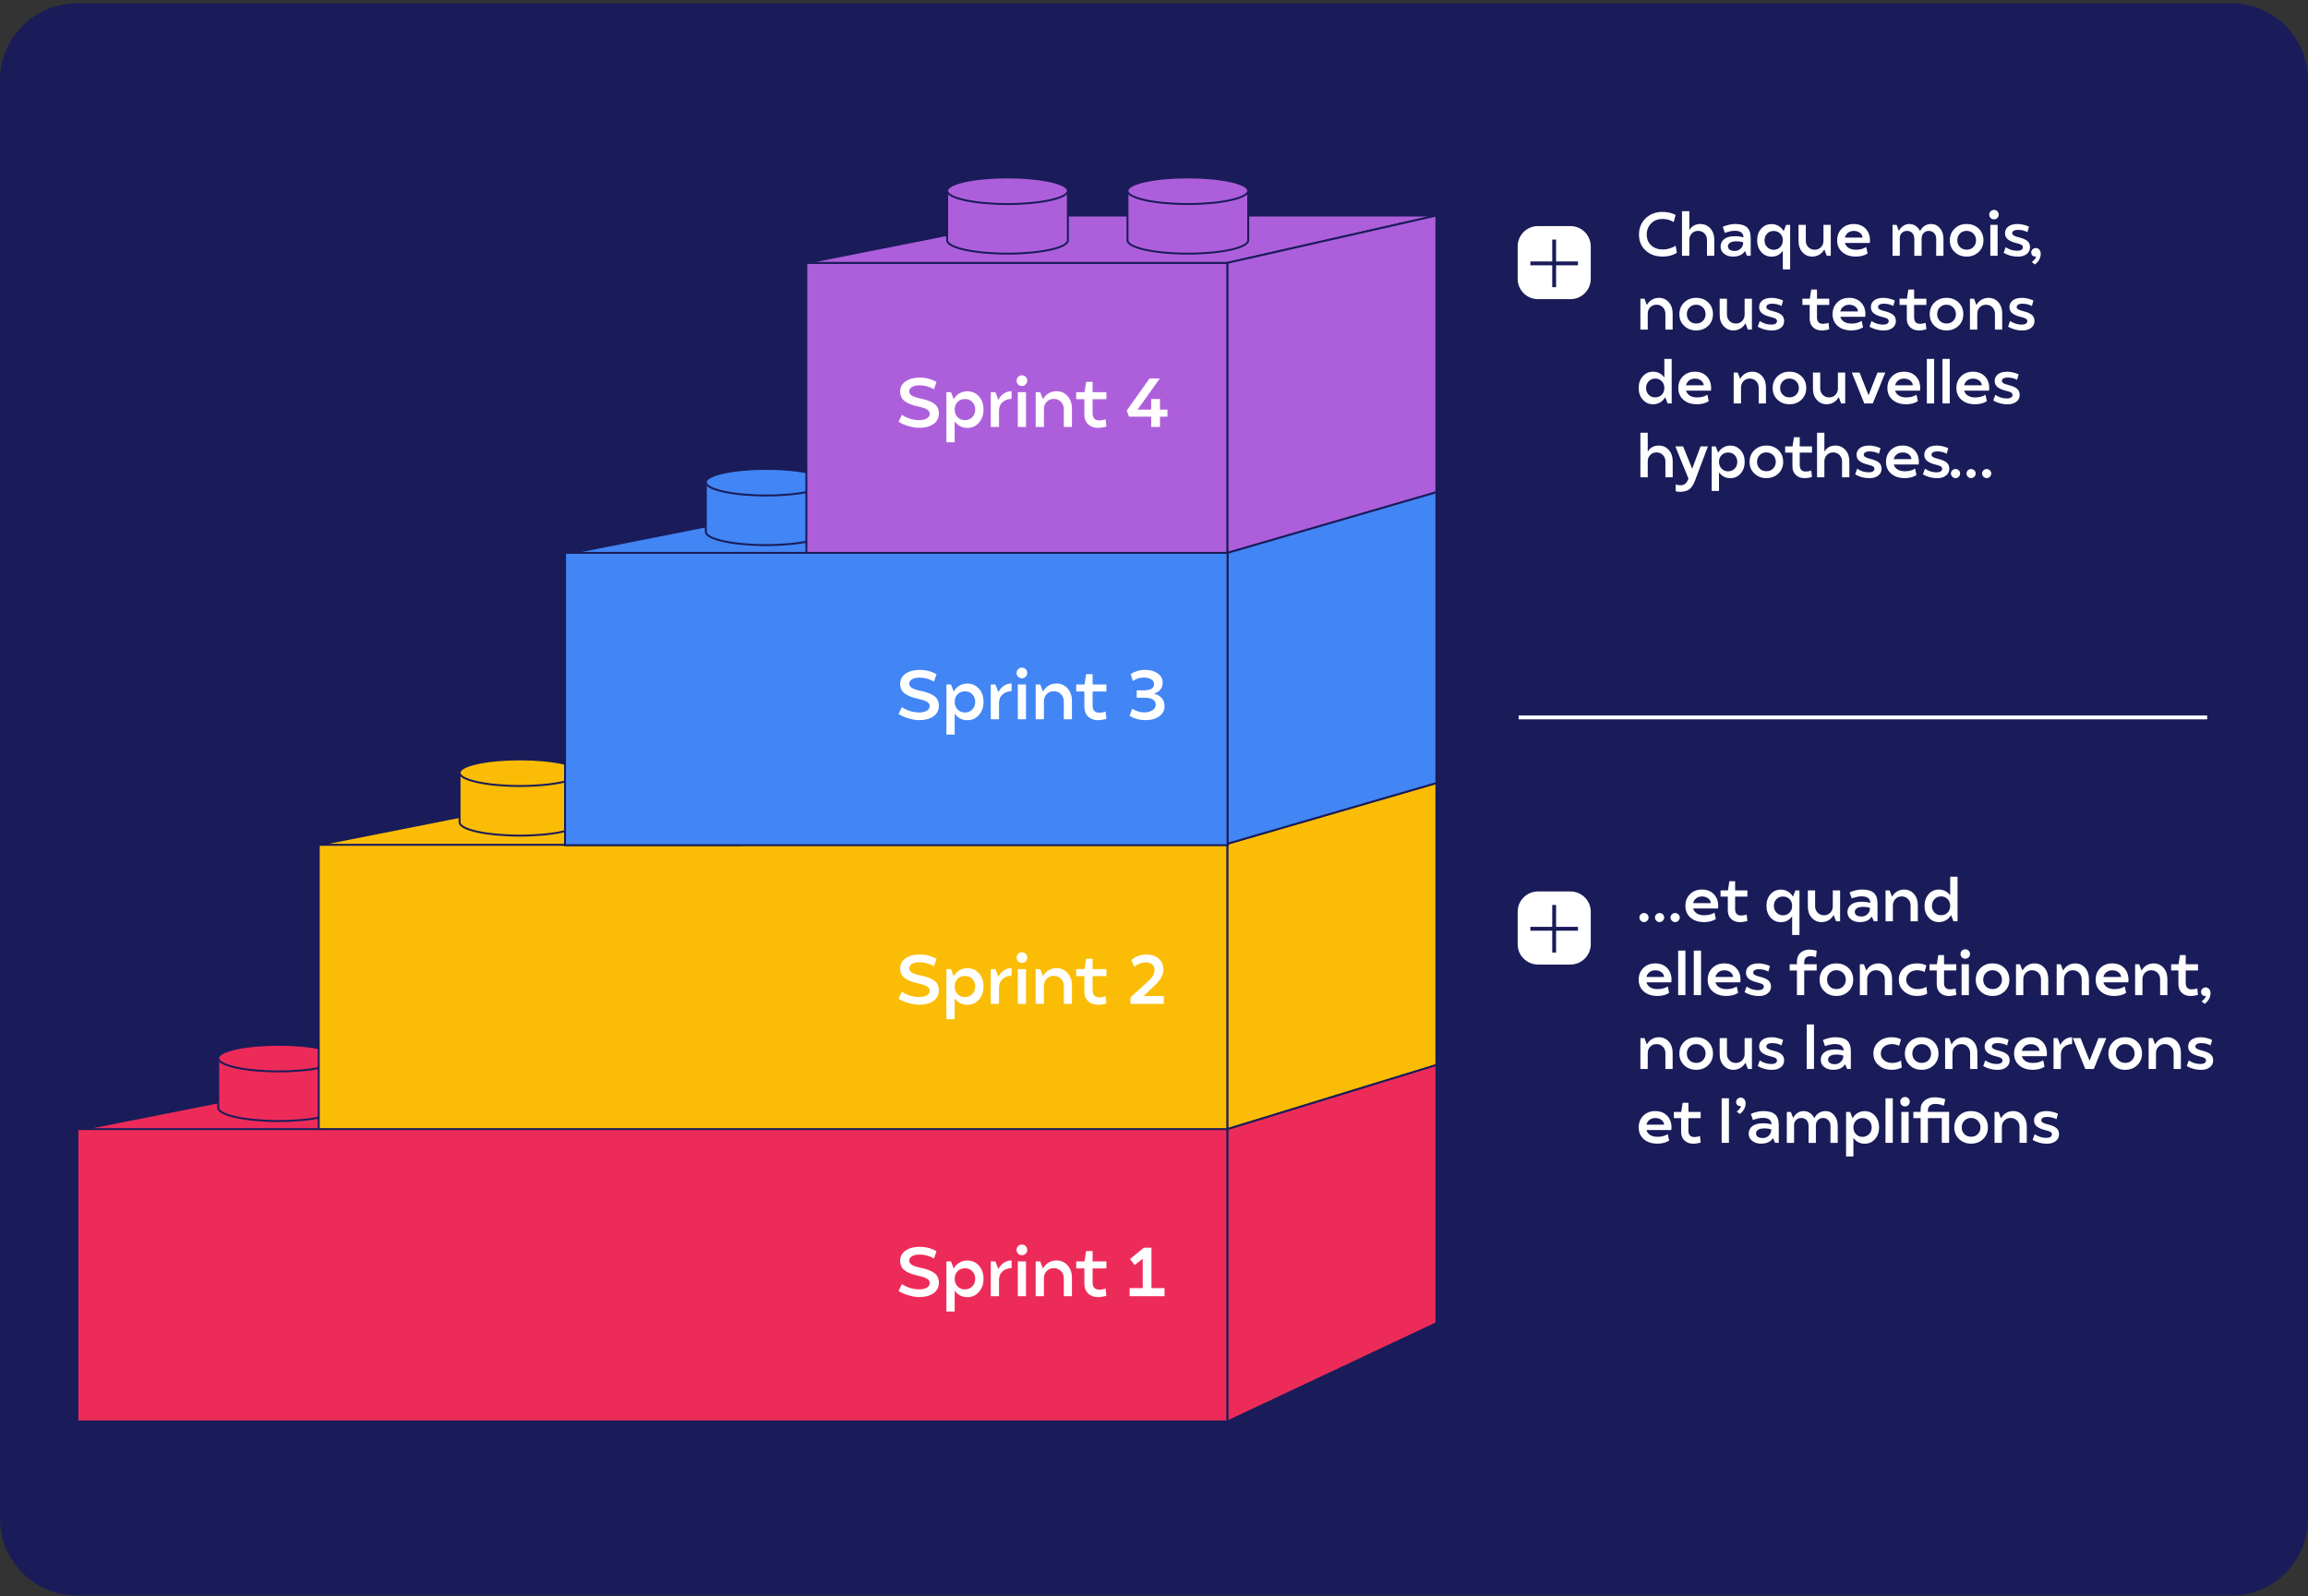 <svg width="600" height="415" viewBox="0 0 600 415" fill="none" xmlns="http://www.w3.org/2000/svg">
<rect x="0" y="0" width="600" height="415" fill="#333333" stroke="none"/>
<g clip-path="url(#clip0_768_280)">
<path d="M580 0.849H20C8.954 0.849 0 9.803 0 20.849V394.849C0 405.895 8.954 414.849 20 414.849H580C591.046 414.849 600 405.895 600 394.849V20.849C600 9.803 591.046 0.849 580 0.849Z" fill="#191C59"/>
<path d="M20.131 293.869L82.231 281.559H183.911L129.611 293.869H20.131Z" fill="#ED2B59" stroke="#191C59" stroke-width="0.5" stroke-miterlimit="10"/>
<path d="M103.602 275.179V288.009C103.602 289.919 110.622 291.469 119.292 291.469C127.962 291.469 134.982 289.919 134.982 288.009V275.179H103.612H103.602Z" fill="#ED2B59" stroke="#191C59" stroke-width="0.5" stroke-miterlimit="10"/>
<path d="M119.292 278.569C127.957 278.569 134.982 277.02 134.982 275.109C134.982 273.198 127.957 271.649 119.292 271.649C110.626 271.649 103.602 273.198 103.602 275.109C103.602 277.02 110.626 278.569 119.292 278.569Z" fill="#ED2B59" stroke="#191C59" stroke-width="0.5" stroke-miterlimit="10"/>
<path d="M56.73 275.179V288.009C56.73 289.919 63.751 291.469 72.421 291.469C81.091 291.469 88.111 289.919 88.111 288.009V275.179H56.74H56.73Z" fill="#ED2B59" stroke="#191C59" stroke-width="0.5" stroke-miterlimit="10"/>
<path d="M72.411 278.569C81.076 278.569 88.101 277.02 88.101 275.109C88.101 273.198 81.076 271.649 72.411 271.649C63.745 271.649 56.721 273.198 56.721 275.109C56.721 277.02 63.745 278.569 72.411 278.569Z" fill="#ED2B59" stroke="#191C59" stroke-width="0.5" stroke-miterlimit="10"/>
<path d="M319.111 219.359H82.871V295.369H319.111V219.359Z" fill="#FBBC05" stroke="#191C59" stroke-width="0.5" stroke-miterlimit="10"/>
<path d="M319.111 293.569H20.131V369.579H319.111V293.569Z" fill="#ED2B59" stroke="#191C59" stroke-width="0.5" stroke-miterlimit="10"/>
<path d="M427.393 239.75C427.064 239.75 426.783 239.633 426.549 239.383C426.307 239.141 426.189 238.867 426.189 238.547C426.189 238.227 426.307 237.953 426.549 237.727C426.783 237.5 427.064 237.383 427.393 237.383C427.713 237.383 427.986 237.5 428.229 237.727C428.463 237.953 428.58 238.227 428.58 238.547C428.58 238.867 428.463 239.141 428.229 239.383C427.986 239.633 427.713 239.75 427.393 239.75ZM431.439 239.75C431.111 239.75 430.83 239.633 430.596 239.383C430.354 239.141 430.236 238.867 430.236 238.547C430.236 238.227 430.354 237.953 430.596 237.727C430.83 237.5 431.111 237.383 431.439 237.383C431.76 237.383 432.033 237.5 432.275 237.727C432.51 237.953 432.627 238.227 432.627 238.547C432.627 238.867 432.51 239.141 432.275 239.383C432.033 239.633 431.76 239.75 431.439 239.75ZM435.486 239.75C435.158 239.75 434.877 239.633 434.643 239.383C434.4 239.141 434.283 238.867 434.283 238.547C434.283 238.227 434.4 237.953 434.643 237.727C434.877 237.5 435.158 237.383 435.486 237.383C435.807 237.383 436.08 237.5 436.322 237.727C436.557 237.953 436.674 238.227 436.674 238.547C436.674 238.867 436.557 239.141 436.322 239.383C436.08 239.633 435.807 239.75 435.486 239.75ZM442.447 231.281C443.705 231.281 444.729 231.672 445.51 232.453C446.283 233.242 446.674 234.266 446.674 235.523C446.674 235.617 446.658 235.844 446.635 236.211H440.158C440.463 237.297 441.479 237.969 443.041 237.969C444.111 237.969 444.994 237.734 445.697 237.266L446.064 238.945C445.244 239.477 444.229 239.742 443.025 239.75C441.533 239.75 440.346 239.359 439.463 238.578C438.58 237.805 438.143 236.781 438.143 235.523C438.143 234.281 438.549 233.266 439.361 232.469C440.166 231.68 441.197 231.281 442.447 231.281ZM440.143 234.82H444.752C444.721 234.32 444.486 233.906 444.049 233.57C443.611 233.242 443.08 233.078 442.463 233.078C441.283 233.078 440.424 233.758 440.143 234.82ZM452.611 238.031C453.135 238.031 453.619 237.945 454.08 237.781L454.26 239.477C453.416 239.672 452.799 239.766 452.4 239.766C451.408 239.766 450.627 239.484 450.049 238.93C449.463 238.375 449.174 237.641 449.174 236.711V233.125H447.283V231.508H449.205L449.572 229.125H451.072V231.508H454.26V233.125H451.072V236.352C451.072 237.469 451.588 238.031 452.611 238.031ZM462.947 239.766C461.877 239.766 460.994 239.367 460.283 238.562C459.572 237.758 459.221 236.742 459.221 235.516C459.221 234.289 459.572 233.281 460.283 232.484C460.994 231.695 461.885 231.297 462.963 231.297C464.283 231.297 465.424 231.961 466.08 233.094H466.135L466.736 231.508H467.799V243.094H465.893V238.305H465.846C465.127 239.281 464.158 239.766 462.947 239.766ZM463.525 233.094C462.846 233.086 462.275 233.305 461.822 233.766C461.369 234.227 461.143 234.812 461.143 235.523C461.143 236.234 461.369 236.82 461.822 237.281C462.275 237.742 462.846 237.977 463.525 237.984C464.197 237.984 464.76 237.75 465.213 237.289C465.666 236.828 465.893 236.234 465.893 235.523C465.893 234.812 465.666 234.227 465.221 233.773C464.775 233.32 464.205 233.094 463.525 233.094ZM476.463 235.617V231.508H478.361V239.539H477.307L476.697 237.938H476.65C476.018 239.07 474.869 239.75 473.549 239.75C472.51 239.75 471.658 239.367 470.979 238.602C470.299 237.844 469.971 236.867 469.979 235.68V231.508H471.869V235.617C471.869 236.297 472.088 236.859 472.525 237.297C472.963 237.734 473.51 237.961 474.174 237.969C474.822 237.969 475.369 237.75 475.807 237.312C476.244 236.875 476.463 236.312 476.463 235.617ZM480.268 237.156C480.268 236.352 480.58 235.703 481.205 235.203C481.83 234.703 482.768 234.453 484.01 234.453C484.799 234.453 485.533 234.555 486.205 234.758C486.205 233.617 485.447 233.047 483.932 233.047C483.549 233.047 483.143 233.094 482.721 233.188C482.299 233.281 481.971 233.375 481.736 233.461L481.385 233.602L480.83 232.031C480.869 231.992 481.393 231.727 482.471 231.469C483.01 231.344 483.533 231.281 484.057 231.281C485.455 231.281 486.471 231.57 487.119 232.141C487.768 232.719 488.088 233.641 488.088 234.898V239.539H487.135L486.604 238.305H486.588C485.986 239.266 484.963 239.742 483.502 239.75C482.541 239.75 481.768 239.508 481.166 239.016C480.564 238.531 480.268 237.914 480.268 237.156ZM486.127 236.242V236.055C485.627 235.875 485.033 235.781 484.338 235.781C483.643 235.781 483.104 235.898 482.736 236.141C482.361 236.383 482.174 236.688 482.174 237.055C482.174 237.805 482.775 238.289 483.932 238.289C484.564 238.289 485.088 238.078 485.502 237.656C485.916 237.234 486.127 236.766 486.127 236.242ZM492.088 235.43V239.539H490.182V231.508H491.236L491.846 233.109H491.893C492.525 231.953 493.682 231.281 495.002 231.281C496.041 231.281 496.893 231.664 497.572 232.43C498.244 233.203 498.572 234.18 498.564 235.359V239.539H496.682V235.43C496.682 234.75 496.463 234.188 496.025 233.742C495.588 233.297 495.041 233.07 494.377 233.062C493.729 233.062 493.182 233.281 492.744 233.727C492.307 234.172 492.088 234.734 492.088 235.43ZM504.041 231.281C505.252 231.281 506.221 231.766 506.939 232.742H506.986V227.953H508.893V239.539H507.83L507.229 237.953H507.182C506.525 239.086 505.377 239.75 504.057 239.75C502.979 239.75 502.088 239.352 501.377 238.555C500.666 237.758 500.314 236.742 500.314 235.516C500.314 234.289 500.666 233.281 501.377 232.477C502.088 231.68 502.971 231.281 504.041 231.281ZM504.619 237.953C505.299 237.953 505.869 237.727 506.314 237.273C506.76 236.82 506.986 236.234 506.986 235.523C506.986 234.812 506.76 234.219 506.307 233.758C505.854 233.297 505.291 233.062 504.619 233.062C503.939 233.07 503.369 233.305 502.916 233.766C502.463 234.227 502.236 234.812 502.236 235.523C502.236 236.234 502.463 236.82 502.916 237.281C503.369 237.742 503.939 237.961 504.619 237.953Z" fill="white"/>
<path d="M430.307 250.481C431.564 250.481 432.588 250.872 433.369 251.653C434.143 252.442 434.533 253.466 434.533 254.723C434.533 254.817 434.518 255.044 434.494 255.411H428.018C428.322 256.497 429.338 257.169 430.9 257.169C431.971 257.169 432.854 256.934 433.557 256.466L433.924 258.145C433.104 258.677 432.088 258.942 430.885 258.95C429.393 258.95 428.205 258.559 427.322 257.778C426.439 257.005 426.002 255.981 426.002 254.723C426.002 253.481 426.408 252.466 427.221 251.669C428.025 250.88 429.057 250.481 430.307 250.481ZM428.002 254.02H432.611C432.58 253.52 432.346 253.106 431.908 252.77C431.471 252.442 430.939 252.278 430.322 252.278C429.143 252.278 428.283 252.958 428.002 254.02ZM438.15 258.739H436.26V247.153H438.15V258.739ZM442.213 258.739H440.322V247.153H442.213V258.739ZM448.244 250.481C449.502 250.481 450.525 250.872 451.307 251.653C452.08 252.442 452.471 253.466 452.471 254.723C452.471 254.817 452.455 255.044 452.432 255.411H445.955C446.26 256.497 447.275 257.169 448.838 257.169C449.908 257.169 450.791 256.934 451.494 256.466L451.861 258.145C451.041 258.677 450.025 258.942 448.822 258.95C447.33 258.95 446.143 258.559 445.26 257.778C444.377 257.005 443.939 255.981 443.939 254.723C443.939 253.481 444.346 252.466 445.158 251.669C445.963 250.88 446.994 250.481 448.244 250.481ZM445.939 254.02H450.549C450.518 253.52 450.283 253.106 449.846 252.77C449.408 252.442 448.877 252.278 448.26 252.278C447.08 252.278 446.221 252.958 445.939 254.02ZM460.393 256.528C460.393 257.262 460.104 257.848 459.518 258.294C458.932 258.747 458.174 258.966 457.252 258.966C455.916 258.966 454.674 258.637 453.525 257.973L454.057 256.497C454.963 257.13 455.979 257.442 457.111 257.442C457.963 257.442 458.533 257.098 458.533 256.559C458.533 256.27 458.416 256.052 458.174 255.895C457.932 255.747 457.486 255.591 456.822 255.442C455.861 255.208 455.135 254.895 454.643 254.497C454.143 254.106 453.893 253.559 453.893 252.864C453.893 252.169 454.174 251.598 454.729 251.153C455.283 250.708 456.119 250.481 457.236 250.481C457.705 250.481 458.229 250.559 458.799 250.708C459.369 250.856 459.814 251.012 460.119 251.169L459.721 252.598C458.979 252.2 458.15 252.005 457.252 252.005C456.275 252.005 455.768 252.372 455.768 252.864C455.768 253.106 455.9 253.309 456.158 253.473C456.416 253.637 456.877 253.794 457.525 253.958C458.533 254.2 459.26 254.52 459.713 254.903C460.166 255.294 460.393 255.833 460.393 256.528ZM470.643 248.614C469.564 248.614 469.025 249.177 469.033 250.294V250.708H472.275V252.341H469.033V258.739H467.143V252.341H465.252V250.708H467.143V249.958C467.143 249.028 467.447 248.286 468.049 247.731C468.65 247.177 469.447 246.895 470.439 246.895C470.963 246.895 471.572 246.989 472.275 247.184L472.104 248.88C471.674 248.7 471.182 248.614 470.643 248.614ZM477.4 250.481C478.658 250.481 479.705 250.88 480.533 251.669C481.354 252.466 481.768 253.481 481.768 254.723C481.768 255.95 481.354 256.966 480.525 257.755C479.689 258.552 478.65 258.95 477.4 258.95C476.15 258.95 475.111 258.552 474.283 257.755C473.447 256.958 473.033 255.95 473.033 254.723C473.041 253.481 473.463 252.466 474.291 251.669C475.111 250.88 476.15 250.481 477.4 250.481ZM477.4 257.153C478.096 257.161 478.674 256.942 479.135 256.481C479.596 256.02 479.838 255.434 479.846 254.723C479.846 254.012 479.611 253.427 479.143 252.966C478.674 252.505 478.096 252.27 477.4 252.262C476.705 252.262 476.127 252.497 475.666 252.958C475.205 253.419 474.971 254.012 474.971 254.723C474.971 255.434 475.205 256.02 475.666 256.473C476.127 256.927 476.705 257.153 477.4 257.153ZM485.4 254.63V258.739H483.494V250.708H484.549L485.158 252.309H485.205C485.838 251.153 486.994 250.481 488.314 250.481C489.354 250.481 490.205 250.864 490.885 251.63C491.557 252.403 491.885 253.38 491.877 254.559V258.739H489.994V254.63C489.994 253.95 489.775 253.387 489.338 252.942C488.9 252.497 488.354 252.27 487.689 252.262C487.041 252.262 486.494 252.481 486.057 252.927C485.619 253.372 485.4 253.934 485.4 254.63ZM498.471 257.169C499.377 257.169 500.158 256.958 500.807 256.544L501.002 258.356C500.213 258.755 499.354 258.95 498.424 258.95C497.041 258.95 495.893 258.552 494.986 257.762C494.08 256.973 493.627 255.966 493.627 254.723C493.627 253.481 494.072 252.466 494.963 251.669C495.854 250.88 496.994 250.481 498.377 250.481C499.346 250.481 500.15 250.661 500.791 251.028L500.33 252.708C499.799 252.434 499.166 252.286 498.424 252.262C497.588 252.262 496.9 252.497 496.361 252.958C495.822 253.419 495.549 254.012 495.549 254.739C495.549 255.419 495.83 255.997 496.385 256.458C496.939 256.919 497.635 257.161 498.471 257.169ZM506.924 257.231C507.447 257.231 507.932 257.145 508.393 256.981L508.572 258.677C507.729 258.872 507.111 258.966 506.713 258.966C505.721 258.966 504.939 258.684 504.361 258.13C503.775 257.575 503.486 256.841 503.486 255.911V252.325H501.596V250.708H503.518L503.885 248.325H505.385V250.708H508.572V252.325H505.385V255.552C505.385 256.669 505.9 257.231 506.924 257.231ZM511.838 258.739H509.947V250.708H511.838V258.739ZM510.018 247.177C510.252 246.934 510.549 246.817 510.9 246.817C511.252 246.817 511.541 246.934 511.775 247.177C512.01 247.419 512.127 247.708 512.127 248.044C512.127 248.387 512.01 248.677 511.775 248.911C511.541 249.153 511.252 249.27 510.9 249.27C510.549 249.27 510.252 249.153 510.018 248.911C509.783 248.677 509.666 248.387 509.666 248.044C509.666 247.708 509.783 247.419 510.018 247.177ZM517.994 250.481C519.252 250.481 520.299 250.88 521.127 251.669C521.947 252.466 522.361 253.481 522.361 254.723C522.361 255.95 521.947 256.966 521.119 257.755C520.283 258.552 519.244 258.95 517.994 258.95C516.744 258.95 515.705 258.552 514.877 257.755C514.041 256.958 513.627 255.95 513.627 254.723C513.635 253.481 514.057 252.466 514.885 251.669C515.705 250.88 516.744 250.481 517.994 250.481ZM517.994 257.153C518.689 257.161 519.268 256.942 519.729 256.481C520.189 256.02 520.432 255.434 520.439 254.723C520.439 254.012 520.205 253.427 519.736 252.966C519.268 252.505 518.689 252.27 517.994 252.262C517.299 252.262 516.721 252.497 516.26 252.958C515.799 253.419 515.564 254.012 515.564 254.723C515.564 255.434 515.799 256.02 516.26 256.473C516.721 256.927 517.299 257.153 517.994 257.153ZM525.994 254.63V258.739H524.088V250.708H525.143L525.752 252.309H525.799C526.432 251.153 527.588 250.481 528.908 250.481C529.947 250.481 530.799 250.864 531.479 251.63C532.15 252.403 532.479 253.38 532.471 254.559V258.739H530.588V254.63C530.588 253.95 530.369 253.387 529.932 252.942C529.494 252.497 528.947 252.27 528.283 252.262C527.635 252.262 527.088 252.481 526.65 252.927C526.213 253.372 525.994 253.934 525.994 254.63ZM536.572 254.63V258.739H534.666V250.708H535.721L536.33 252.309H536.377C537.01 251.153 538.166 250.481 539.486 250.481C540.525 250.481 541.377 250.864 542.057 251.63C542.729 252.403 543.057 253.38 543.049 254.559V258.739H541.166V254.63C541.166 253.95 540.947 253.387 540.51 252.942C540.072 252.497 539.525 252.27 538.861 252.262C538.213 252.262 537.666 252.481 537.229 252.927C536.791 253.372 536.572 253.934 536.572 254.63ZM549.104 250.481C550.361 250.481 551.385 250.872 552.166 251.653C552.939 252.442 553.33 253.466 553.33 254.723C553.33 254.817 553.314 255.044 553.291 255.411H546.814C547.119 256.497 548.135 257.169 549.697 257.169C550.768 257.169 551.65 256.934 552.354 256.466L552.721 258.145C551.9 258.677 550.885 258.942 549.682 258.95C548.189 258.95 547.002 258.559 546.119 257.778C545.236 257.005 544.799 255.981 544.799 254.723C544.799 253.481 545.205 252.466 546.018 251.669C546.822 250.88 547.854 250.481 549.104 250.481ZM546.799 254.02H551.408C551.377 253.52 551.143 253.106 550.705 252.77C550.268 252.442 549.736 252.278 549.119 252.278C547.939 252.278 547.08 252.958 546.799 254.02ZM556.963 254.63V258.739H555.057V250.708H556.111L556.721 252.309H556.768C557.4 251.153 558.557 250.481 559.877 250.481C560.916 250.481 561.768 250.864 562.447 251.63C563.119 252.403 563.447 253.38 563.439 254.559V258.739H561.557V254.63C561.557 253.95 561.338 253.387 560.9 252.942C560.463 252.497 559.916 252.27 559.252 252.262C558.604 252.262 558.057 252.481 557.619 252.927C557.182 253.372 556.963 253.934 556.963 254.63ZM569.752 257.231C570.275 257.231 570.76 257.145 571.221 256.981L571.4 258.677C570.557 258.872 569.939 258.966 569.541 258.966C568.549 258.966 567.768 258.684 567.189 258.13C566.604 257.575 566.314 256.841 566.314 255.911V252.325H564.424V250.708H566.346L566.713 248.325H568.213V250.708H571.4V252.325H568.213V255.552C568.213 256.669 568.729 257.231 569.752 257.231ZM573.361 256.723C573.729 256.723 574.033 256.856 574.283 257.13C574.533 257.403 574.658 257.77 574.658 258.247C574.658 259.333 574.072 260.333 573.135 260.997L572.322 260.341C572.58 260.208 572.822 260.005 573.057 259.723C573.291 259.442 573.432 259.169 573.486 258.895C573.447 258.927 573.346 258.942 573.197 258.95C572.627 258.95 572.189 258.512 572.189 257.887C572.189 257.567 572.307 257.294 572.541 257.067C572.768 256.841 573.041 256.723 573.361 256.723Z" fill="white"/>
<path d="M428.354 273.83V277.939H426.447V269.908H427.502L428.111 271.509H428.158C428.791 270.353 429.947 269.681 431.268 269.681C432.307 269.681 433.158 270.064 433.838 270.83C434.51 271.603 434.838 272.58 434.83 273.759V277.939H432.947V273.83C432.947 273.15 432.729 272.587 432.291 272.142C431.854 271.697 431.307 271.47 430.643 271.462C429.994 271.462 429.447 271.681 429.01 272.126C428.572 272.572 428.354 273.134 428.354 273.83ZM440.947 269.681C442.205 269.681 443.252 270.08 444.08 270.869C444.9 271.666 445.314 272.681 445.314 273.923C445.314 275.15 444.9 276.166 444.072 276.955C443.236 277.751 442.197 278.15 440.947 278.15C439.697 278.15 438.658 277.751 437.83 276.955C436.994 276.158 436.58 275.15 436.58 273.923C436.588 272.681 437.01 271.666 437.838 270.869C438.658 270.08 439.697 269.681 440.947 269.681ZM440.947 276.353C441.643 276.361 442.221 276.142 442.682 275.681C443.143 275.22 443.385 274.634 443.393 273.923C443.393 273.212 443.158 272.626 442.689 272.166C442.221 271.705 441.643 271.47 440.947 271.462C440.252 271.462 439.674 271.697 439.213 272.158C438.752 272.619 438.518 273.212 438.518 273.923C438.518 274.634 438.752 275.22 439.213 275.673C439.674 276.126 440.252 276.353 440.947 276.353ZM453.541 274.017V269.908H455.439V277.939H454.385L453.775 276.337H453.729C453.096 277.47 451.947 278.15 450.627 278.15C449.588 278.15 448.736 277.767 448.057 277.001C447.377 276.244 447.049 275.267 447.057 274.08V269.908H448.947V274.017C448.947 274.697 449.166 275.259 449.604 275.697C450.041 276.134 450.588 276.361 451.252 276.369C451.9 276.369 452.447 276.15 452.885 275.712C453.322 275.275 453.541 274.712 453.541 274.017ZM463.814 275.728C463.814 276.462 463.525 277.048 462.939 277.494C462.354 277.947 461.596 278.166 460.674 278.166C459.338 278.166 458.096 277.837 456.947 277.173L457.479 275.697C458.385 276.33 459.4 276.642 460.533 276.642C461.385 276.642 461.955 276.298 461.955 275.759C461.955 275.47 461.838 275.251 461.596 275.095C461.354 274.947 460.908 274.791 460.244 274.642C459.283 274.408 458.557 274.095 458.064 273.697C457.564 273.306 457.314 272.759 457.314 272.064C457.314 271.369 457.596 270.798 458.15 270.353C458.705 269.908 459.541 269.681 460.658 269.681C461.127 269.681 461.65 269.759 462.221 269.908C462.791 270.056 463.236 270.212 463.541 270.369L463.143 271.798C462.4 271.4 461.572 271.205 460.674 271.205C459.697 271.205 459.189 271.572 459.189 272.064C459.189 272.306 459.322 272.509 459.58 272.673C459.838 272.837 460.299 272.994 460.947 273.158C461.955 273.4 462.682 273.72 463.135 274.103C463.588 274.494 463.814 275.033 463.814 275.728ZM471.572 277.939H469.682V266.353H471.572V277.939ZM473.33 275.556C473.33 274.751 473.643 274.103 474.268 273.603C474.893 273.103 475.83 272.853 477.072 272.853C477.861 272.853 478.596 272.955 479.268 273.158C479.268 272.017 478.51 271.447 476.994 271.447C476.611 271.447 476.205 271.494 475.783 271.587C475.361 271.681 475.033 271.775 474.799 271.861L474.447 272.001L473.893 270.431C473.932 270.392 474.455 270.126 475.533 269.869C476.072 269.744 476.596 269.681 477.119 269.681C478.518 269.681 479.533 269.97 480.182 270.541C480.83 271.119 481.15 272.041 481.15 273.298V277.939H480.197L479.666 276.705H479.65C479.049 277.666 478.025 278.142 476.564 278.15C475.604 278.15 474.83 277.908 474.229 277.416C473.627 276.931 473.33 276.314 473.33 275.556ZM479.189 274.642V274.455C478.689 274.275 478.096 274.181 477.4 274.181C476.705 274.181 476.166 274.298 475.799 274.541C475.424 274.783 475.236 275.087 475.236 275.455C475.236 276.205 475.838 276.689 476.994 276.689C477.627 276.689 478.15 276.478 478.564 276.056C478.979 275.634 479.189 275.166 479.189 274.642ZM491.861 276.369C492.768 276.369 493.549 276.158 494.197 275.744L494.393 277.556C493.604 277.955 492.744 278.15 491.814 278.15C490.432 278.15 489.283 277.751 488.377 276.962C487.471 276.173 487.018 275.166 487.018 273.923C487.018 272.681 487.463 271.666 488.354 270.869C489.244 270.08 490.385 269.681 491.768 269.681C492.736 269.681 493.541 269.861 494.182 270.228L493.721 271.908C493.189 271.634 492.557 271.486 491.814 271.462C490.979 271.462 490.291 271.697 489.752 272.158C489.213 272.619 488.939 273.212 488.939 273.939C488.939 274.619 489.221 275.197 489.775 275.658C490.33 276.119 491.025 276.361 491.861 276.369ZM499.572 269.681C500.83 269.681 501.877 270.08 502.705 270.869C503.525 271.666 503.939 272.681 503.939 273.923C503.939 275.15 503.525 276.166 502.697 276.955C501.861 277.751 500.822 278.15 499.572 278.15C498.322 278.15 497.283 277.751 496.455 276.955C495.619 276.158 495.205 275.15 495.205 273.923C495.213 272.681 495.635 271.666 496.463 270.869C497.283 270.08 498.322 269.681 499.572 269.681ZM499.572 276.353C500.268 276.361 500.846 276.142 501.307 275.681C501.768 275.22 502.01 274.634 502.018 273.923C502.018 273.212 501.783 272.626 501.314 272.166C500.846 271.705 500.268 271.47 499.572 271.462C498.877 271.462 498.299 271.697 497.838 272.158C497.377 272.619 497.143 273.212 497.143 273.923C497.143 274.634 497.377 275.22 497.838 275.673C498.299 276.126 498.877 276.353 499.572 276.353ZM507.572 273.83V277.939H505.666V269.908H506.721L507.33 271.509H507.377C508.01 270.353 509.166 269.681 510.486 269.681C511.525 269.681 512.377 270.064 513.057 270.83C513.729 271.603 514.057 272.58 514.049 273.759V277.939H512.166V273.83C512.166 273.15 511.947 272.587 511.51 272.142C511.072 271.697 510.525 271.47 509.861 271.462C509.213 271.462 508.666 271.681 508.229 272.126C507.791 272.572 507.572 273.134 507.572 273.83ZM522.439 275.728C522.439 276.462 522.15 277.048 521.564 277.494C520.979 277.947 520.221 278.166 519.299 278.166C517.963 278.166 516.721 277.837 515.572 277.173L516.104 275.697C517.01 276.33 518.025 276.642 519.158 276.642C520.01 276.642 520.58 276.298 520.58 275.759C520.58 275.47 520.463 275.251 520.221 275.095C519.979 274.947 519.533 274.791 518.869 274.642C517.908 274.408 517.182 274.095 516.689 273.697C516.189 273.306 515.939 272.759 515.939 272.064C515.939 271.369 516.221 270.798 516.775 270.353C517.33 269.908 518.166 269.681 519.283 269.681C519.752 269.681 520.275 269.759 520.846 269.908C521.416 270.056 521.861 270.212 522.166 270.369L521.768 271.798C521.025 271.4 520.197 271.205 519.299 271.205C518.322 271.205 517.814 271.572 517.814 272.064C517.814 272.306 517.947 272.509 518.205 272.673C518.463 272.837 518.924 272.994 519.572 273.158C520.58 273.4 521.307 273.72 521.76 274.103C522.213 274.494 522.439 275.033 522.439 275.728ZM527.9 269.681C529.158 269.681 530.182 270.072 530.963 270.853C531.736 271.642 532.127 272.666 532.127 273.923C532.127 274.017 532.111 274.244 532.088 274.611H525.611C525.916 275.697 526.932 276.369 528.494 276.369C529.564 276.369 530.447 276.134 531.15 275.666L531.518 277.345C530.697 277.876 529.682 278.142 528.479 278.15C526.986 278.15 525.799 277.759 524.916 276.978C524.033 276.205 523.596 275.181 523.596 273.923C523.596 272.681 524.002 271.666 524.814 270.869C525.619 270.08 526.65 269.681 527.9 269.681ZM525.596 273.22H530.205C530.174 272.72 529.939 272.306 529.502 271.97C529.064 271.642 528.533 271.478 527.916 271.478C526.736 271.478 525.877 272.158 525.596 273.22ZM535.58 271.634H535.635C536.252 270.416 537.369 269.681 538.674 269.681L538.658 271.462C537.869 271.462 537.189 271.705 536.619 272.181C536.049 272.658 535.76 273.33 535.76 274.181V277.939H533.854V269.908H534.924L535.58 271.634ZM543.182 275.728H543.244L545.533 269.908H547.564L544.314 277.939H542.104L538.861 269.908H540.877L543.182 275.728ZM552.479 269.681C553.736 269.681 554.783 270.08 555.611 270.869C556.432 271.666 556.846 272.681 556.846 273.923C556.846 275.15 556.432 276.166 555.604 276.955C554.768 277.751 553.729 278.15 552.479 278.15C551.229 278.15 550.189 277.751 549.361 276.955C548.525 276.158 548.111 275.15 548.111 273.923C548.119 272.681 548.541 271.666 549.369 270.869C550.189 270.08 551.229 269.681 552.479 269.681ZM552.479 276.353C553.174 276.361 553.752 276.142 554.213 275.681C554.674 275.22 554.916 274.634 554.924 273.923C554.924 273.212 554.689 272.626 554.221 272.166C553.752 271.705 553.174 271.47 552.479 271.462C551.783 271.462 551.205 271.697 550.744 272.158C550.283 272.619 550.049 273.212 550.049 273.923C550.049 274.634 550.283 275.22 550.744 275.673C551.205 276.126 551.783 276.353 552.479 276.353ZM560.479 273.83V277.939H558.572V269.908H559.627L560.236 271.509H560.283C560.916 270.353 562.072 269.681 563.393 269.681C564.432 269.681 565.283 270.064 565.963 270.83C566.635 271.603 566.963 272.58 566.955 273.759V277.939H565.072V273.83C565.072 273.15 564.854 272.587 564.416 272.142C563.979 271.697 563.432 271.47 562.768 271.462C562.119 271.462 561.572 271.681 561.135 272.126C560.697 272.572 560.479 273.134 560.479 273.83ZM575.346 275.728C575.346 276.462 575.057 277.048 574.471 277.494C573.885 277.947 573.127 278.166 572.205 278.166C570.869 278.166 569.627 277.837 568.479 277.173L569.01 275.697C569.916 276.33 570.932 276.642 572.064 276.642C572.916 276.642 573.486 276.298 573.486 275.759C573.486 275.47 573.369 275.251 573.127 275.095C572.885 274.947 572.439 274.791 571.775 274.642C570.814 274.408 570.088 274.095 569.596 273.697C569.096 273.306 568.846 272.759 568.846 272.064C568.846 271.369 569.127 270.798 569.682 270.353C570.236 269.908 571.072 269.681 572.189 269.681C572.658 269.681 573.182 269.759 573.752 269.908C574.322 270.056 574.768 270.212 575.072 270.369L574.674 271.798C573.932 271.4 573.104 271.205 572.205 271.205C571.229 271.205 570.721 271.572 570.721 272.064C570.721 272.306 570.854 272.509 571.111 272.673C571.369 272.837 571.83 272.994 572.479 273.158C573.486 273.4 574.213 273.72 574.666 274.103C575.119 274.494 575.346 275.033 575.346 275.728Z" fill="white"/>
<path d="M430.307 288.881C431.564 288.881 432.588 289.272 433.369 290.053C434.143 290.842 434.533 291.866 434.533 293.124C434.533 293.217 434.518 293.444 434.494 293.811H428.018C428.322 294.897 429.338 295.569 430.9 295.569C431.971 295.569 432.854 295.334 433.557 294.866L433.924 296.545C433.104 297.077 432.088 297.342 430.885 297.35C429.393 297.35 428.205 296.959 427.322 296.178C426.439 295.405 426.002 294.381 426.002 293.124C426.002 291.881 426.408 290.866 427.221 290.069C428.025 289.28 429.057 288.881 430.307 288.881ZM428.002 292.42H432.611C432.58 291.92 432.346 291.506 431.908 291.17C431.471 290.842 430.939 290.678 430.322 290.678C429.143 290.678 428.283 291.358 428.002 292.42ZM440.471 295.631C440.994 295.631 441.479 295.545 441.939 295.381L442.119 297.077C441.275 297.272 440.658 297.366 440.26 297.366C439.268 297.366 438.486 297.084 437.908 296.53C437.322 295.975 437.033 295.241 437.033 294.311V290.725H435.143V289.108H437.064L437.432 286.725H438.932V289.108H442.119V290.725H438.932V293.952C438.932 295.069 439.447 295.631 440.471 295.631ZM449.463 297.139H447.572V285.553H449.463V297.139ZM452.502 285.366C452.869 285.366 453.174 285.499 453.424 285.772C453.674 286.045 453.799 286.413 453.799 286.881C453.799 287.967 453.213 288.975 452.275 289.631L451.463 288.983C451.721 288.85 451.963 288.647 452.197 288.358C452.432 288.077 452.572 287.803 452.627 287.538C452.588 287.569 452.486 287.584 452.338 287.584C451.768 287.584 451.33 287.155 451.33 286.53C451.33 286.209 451.447 285.936 451.682 285.709C451.908 285.483 452.182 285.366 452.502 285.366ZM454.596 294.756C454.596 293.952 454.908 293.303 455.533 292.803C456.158 292.303 457.096 292.053 458.338 292.053C459.127 292.053 459.861 292.155 460.533 292.358C460.533 291.217 459.775 290.647 458.26 290.647C457.877 290.647 457.471 290.694 457.049 290.788C456.627 290.881 456.299 290.975 456.064 291.061L455.713 291.202L455.158 289.631C455.197 289.592 455.721 289.327 456.799 289.069C457.338 288.944 457.861 288.881 458.385 288.881C459.783 288.881 460.799 289.17 461.447 289.741C462.096 290.319 462.416 291.241 462.416 292.499V297.139H461.463L460.932 295.905H460.916C460.314 296.866 459.291 297.342 457.83 297.35C456.869 297.35 456.096 297.108 455.494 296.616C454.893 296.131 454.596 295.514 454.596 294.756ZM460.455 293.842V293.655C459.955 293.475 459.361 293.381 458.666 293.381C457.971 293.381 457.432 293.499 457.064 293.741C456.689 293.983 456.502 294.288 456.502 294.655C456.502 295.405 457.104 295.889 458.26 295.889C458.893 295.889 459.416 295.678 459.83 295.256C460.244 294.834 460.455 294.366 460.455 293.842ZM474.557 288.881C475.463 288.881 476.221 289.241 476.83 289.967C477.439 290.694 477.744 291.616 477.744 292.725V297.155H475.854L475.869 292.788C475.869 292.17 475.689 291.663 475.33 291.264C474.963 290.874 474.51 290.678 473.955 290.678C473.416 290.67 472.963 290.85 472.604 291.225C472.244 291.608 472.064 292.084 472.064 292.663V297.155H470.174V292.788C470.174 292.147 470.002 291.631 469.666 291.249C469.322 290.866 468.861 290.678 468.291 290.678C467.768 290.67 467.322 290.834 466.955 291.17C466.588 291.514 466.4 291.944 466.4 292.467V297.155H464.51V289.108H465.564L466.143 290.647H466.174C466.744 289.545 467.729 288.881 468.877 288.881C470.096 288.881 471.088 289.561 471.65 290.694H471.682C472.252 289.561 473.275 288.881 474.557 288.881ZM484.768 297.366C483.557 297.366 482.588 296.881 481.869 295.905H481.822V300.694H479.916V289.108H480.971L481.58 290.694H481.627C482.283 289.561 483.432 288.897 484.752 288.897C485.83 288.897 486.721 289.295 487.432 290.084C488.143 290.881 488.494 291.889 488.494 293.116C488.494 294.342 488.143 295.358 487.432 296.163C486.721 296.967 485.838 297.366 484.768 297.366ZM484.189 290.694C483.51 290.694 482.939 290.92 482.494 291.374C482.049 291.827 481.822 292.413 481.822 293.124C481.822 293.834 482.049 294.428 482.502 294.889C482.955 295.35 483.518 295.584 484.189 295.584C484.869 295.577 485.439 295.342 485.893 294.881C486.346 294.42 486.572 293.834 486.572 293.124C486.572 292.413 486.346 291.827 485.893 291.366C485.439 290.905 484.869 290.686 484.189 290.694ZM492.057 297.139H490.166V285.553H492.057V297.139ZM496.182 297.139H494.291V289.108H496.182V297.139ZM494.361 285.577C494.596 285.334 494.893 285.217 495.244 285.217C495.596 285.217 495.885 285.334 496.119 285.577C496.354 285.819 496.471 286.108 496.471 286.444C496.471 286.788 496.354 287.077 496.119 287.311C495.885 287.553 495.596 287.67 495.244 287.67C494.893 287.67 494.596 287.553 494.361 287.311C494.127 287.077 494.01 286.788 494.01 286.444C494.01 286.108 494.127 285.819 494.361 285.577ZM501.189 288.694V289.092H506.705V297.139H504.799V290.725H501.189V297.139H499.299V290.725H497.408V289.092H499.299V288.358C499.299 287.444 499.643 286.702 500.33 286.139C501.018 285.577 501.869 285.295 502.885 285.295C503.854 285.295 504.791 285.459 505.697 285.78L505.361 287.475C504.525 287.17 503.768 287.014 503.088 287.014C502.549 287.014 502.096 287.155 501.736 287.444C501.369 287.733 501.189 288.155 501.189 288.694ZM512.416 288.881C513.674 288.881 514.721 289.28 515.549 290.069C516.369 290.866 516.783 291.881 516.783 293.124C516.783 294.35 516.369 295.366 515.541 296.155C514.705 296.952 513.666 297.35 512.416 297.35C511.166 297.35 510.127 296.952 509.299 296.155C508.463 295.358 508.049 294.35 508.049 293.124C508.057 291.881 508.479 290.866 509.307 290.069C510.127 289.28 511.166 288.881 512.416 288.881ZM512.416 295.553C513.111 295.561 513.689 295.342 514.15 294.881C514.611 294.42 514.854 293.834 514.861 293.124C514.861 292.413 514.627 291.827 514.158 291.366C513.689 290.905 513.111 290.67 512.416 290.663C511.721 290.663 511.143 290.897 510.682 291.358C510.221 291.819 509.986 292.413 509.986 293.124C509.986 293.834 510.221 294.42 510.682 294.874C511.143 295.327 511.721 295.553 512.416 295.553ZM520.416 293.03V297.139H518.51V289.108H519.564L520.174 290.709H520.221C520.854 289.553 522.01 288.881 523.33 288.881C524.369 288.881 525.221 289.264 525.9 290.03C526.572 290.803 526.9 291.78 526.893 292.959V297.139H525.01V293.03C525.01 292.35 524.791 291.788 524.354 291.342C523.916 290.897 523.369 290.67 522.705 290.663C522.057 290.663 521.51 290.881 521.072 291.327C520.635 291.772 520.416 292.334 520.416 293.03ZM535.283 294.928C535.283 295.663 534.994 296.249 534.408 296.694C533.822 297.147 533.064 297.366 532.143 297.366C530.807 297.366 529.564 297.038 528.416 296.374L528.947 294.897C529.854 295.53 530.869 295.842 532.002 295.842C532.854 295.842 533.424 295.499 533.424 294.959C533.424 294.67 533.307 294.452 533.064 294.295C532.822 294.147 532.377 293.991 531.713 293.842C530.752 293.608 530.025 293.295 529.533 292.897C529.033 292.506 528.783 291.959 528.783 291.264C528.783 290.569 529.064 289.999 529.619 289.553C530.174 289.108 531.01 288.881 532.127 288.881C532.596 288.881 533.119 288.959 533.689 289.108C534.26 289.256 534.705 289.413 535.01 289.569L534.611 290.999C533.869 290.6 533.041 290.405 532.143 290.405C531.166 290.405 530.658 290.772 530.658 291.264C530.658 291.506 530.791 291.709 531.049 291.874C531.307 292.038 531.768 292.194 532.416 292.358C533.424 292.6 534.15 292.92 534.604 293.303C535.057 293.694 535.283 294.233 535.283 294.928Z" fill="white"/>
<path d="M432.291 64.867C432.893 64.867 433.494 64.773 434.096 64.585C434.697 64.398 435.197 64.163 435.604 63.874L435.939 65.702C434.916 66.374 433.682 66.71 432.244 66.71C430.432 66.71 428.955 66.187 427.807 65.132C426.658 64.077 426.08 62.702 426.08 60.992C426.08 59.288 426.65 57.882 427.799 56.765C428.947 55.648 430.424 55.093 432.244 55.093C433.486 55.093 434.604 55.359 435.604 55.89L435.088 57.749C434.244 57.21 433.291 56.937 432.229 56.929C430.979 56.929 429.979 57.32 429.229 58.093C428.471 58.874 428.096 59.843 428.096 60.992C428.096 62.163 428.486 63.101 429.268 63.804C430.041 64.515 431.049 64.867 432.291 64.867ZM442.018 58.242C443.072 58.242 443.947 58.624 444.635 59.382C445.314 60.148 445.658 61.124 445.658 62.32V66.499H443.76V62.39C443.76 61.71 443.541 61.148 443.104 60.702C442.666 60.257 442.119 60.031 441.455 60.023C440.807 60.023 440.26 60.242 439.822 60.687C439.385 61.132 439.166 61.687 439.166 62.359V66.499H437.26V54.913H439.166V59.765H439.213C439.846 58.749 440.775 58.242 442.018 58.242ZM447.299 64.117C447.299 63.312 447.611 62.663 448.236 62.163C448.861 61.663 449.799 61.413 451.041 61.413C451.83 61.413 452.564 61.515 453.236 61.718C453.236 60.577 452.479 60.007 450.963 60.007C450.58 60.007 450.174 60.054 449.752 60.148C449.33 60.242 449.002 60.335 448.768 60.421L448.416 60.562L447.861 58.992C447.9 58.952 448.424 58.687 449.502 58.429C450.041 58.304 450.564 58.242 451.088 58.242C452.486 58.242 453.502 58.531 454.15 59.101C454.799 59.679 455.119 60.601 455.119 61.859V66.499H454.166L453.635 65.265H453.619C453.018 66.226 451.994 66.702 450.533 66.71C449.572 66.71 448.799 66.468 448.197 65.976C447.596 65.492 447.299 64.874 447.299 64.117ZM453.158 63.202V63.015C452.658 62.835 452.064 62.742 451.369 62.742C450.674 62.742 450.135 62.859 449.768 63.101C449.393 63.343 449.205 63.648 449.205 64.015C449.205 64.765 449.807 65.249 450.963 65.249C451.596 65.249 452.119 65.038 452.533 64.617C452.947 64.195 453.158 63.726 453.158 63.202ZM460.525 66.726C459.455 66.726 458.572 66.327 457.861 65.523C457.15 64.718 456.799 63.702 456.799 62.476C456.799 61.249 457.15 60.242 457.861 59.445C458.572 58.656 459.463 58.257 460.541 58.257C461.861 58.257 463.002 58.921 463.658 60.054H463.713L464.314 58.468H465.377V70.054H463.471V65.265H463.424C462.705 66.242 461.736 66.726 460.525 66.726ZM461.104 60.054C460.424 60.046 459.854 60.265 459.4 60.726C458.947 61.187 458.721 61.773 458.721 62.484C458.721 63.195 458.947 63.781 459.4 64.242C459.854 64.702 460.424 64.937 461.104 64.945C461.775 64.945 462.338 64.71 462.791 64.249C463.244 63.788 463.471 63.195 463.471 62.484C463.471 61.773 463.244 61.187 462.799 60.734C462.354 60.281 461.783 60.054 461.104 60.054ZM474.041 62.577V58.468H475.939V66.499H474.885L474.275 64.898H474.229C473.596 66.031 472.447 66.71 471.127 66.71C470.088 66.71 469.236 66.327 468.557 65.562C467.877 64.804 467.549 63.827 467.557 62.64V58.468H469.447V62.577C469.447 63.257 469.666 63.82 470.104 64.257C470.541 64.695 471.088 64.921 471.752 64.929C472.4 64.929 472.947 64.71 473.385 64.273C473.822 63.835 474.041 63.273 474.041 62.577ZM481.9 58.242C483.158 58.242 484.182 58.632 484.963 59.413C485.736 60.202 486.127 61.226 486.127 62.484C486.127 62.577 486.111 62.804 486.088 63.171H479.611C479.916 64.257 480.932 64.929 482.494 64.929C483.564 64.929 484.447 64.695 485.15 64.226L485.518 65.906C484.697 66.437 483.682 66.702 482.479 66.71C480.986 66.71 479.799 66.32 478.916 65.538C478.033 64.765 477.596 63.742 477.596 62.484C477.596 61.242 478.002 60.226 478.814 59.429C479.619 58.64 480.65 58.242 481.9 58.242ZM479.596 61.781H484.205C484.174 61.281 483.939 60.867 483.502 60.531C483.064 60.202 482.533 60.038 481.916 60.038C480.736 60.038 479.877 60.718 479.596 61.781ZM502.041 58.242C502.947 58.242 503.705 58.601 504.314 59.327C504.924 60.054 505.229 60.976 505.229 62.085V66.515H503.338L503.354 62.148C503.354 61.531 503.174 61.023 502.814 60.624C502.447 60.234 501.994 60.038 501.439 60.038C500.9 60.031 500.447 60.21 500.088 60.585C499.729 60.968 499.549 61.445 499.549 62.023V66.515H497.658V62.148C497.658 61.507 497.486 60.992 497.15 60.609C496.807 60.226 496.346 60.038 495.775 60.038C495.252 60.031 494.807 60.195 494.439 60.531C494.072 60.874 493.885 61.304 493.885 61.827V66.515H491.994V58.468H493.049L493.627 60.007H493.658C494.229 58.906 495.213 58.242 496.361 58.242C497.58 58.242 498.572 58.921 499.135 60.054H499.166C499.736 58.921 500.76 58.242 502.041 58.242ZM511.26 58.242C512.518 58.242 513.564 58.64 514.393 59.429C515.213 60.226 515.627 61.242 515.627 62.484C515.627 63.71 515.213 64.726 514.385 65.515C513.549 66.312 512.51 66.71 511.26 66.71C510.01 66.71 508.971 66.312 508.143 65.515C507.307 64.718 506.893 63.71 506.893 62.484C506.9 61.242 507.322 60.226 508.15 59.429C508.971 58.64 510.01 58.242 511.26 58.242ZM511.26 64.913C511.955 64.921 512.533 64.702 512.994 64.242C513.455 63.781 513.697 63.195 513.705 62.484C513.705 61.773 513.471 61.187 513.002 60.726C512.533 60.265 511.955 60.031 511.26 60.023C510.564 60.023 509.986 60.257 509.525 60.718C509.064 61.179 508.83 61.773 508.83 62.484C508.83 63.195 509.064 63.781 509.525 64.234C509.986 64.687 510.564 64.913 511.26 64.913ZM519.307 66.499H517.416V58.468H519.307V66.499ZM517.486 54.937C517.721 54.695 518.018 54.577 518.369 54.577C518.721 54.577 519.01 54.695 519.244 54.937C519.479 55.179 519.596 55.468 519.596 55.804C519.596 56.148 519.479 56.437 519.244 56.671C519.01 56.913 518.721 57.031 518.369 57.031C518.018 57.031 517.721 56.913 517.486 56.671C517.252 56.437 517.135 56.148 517.135 55.804C517.135 55.468 517.252 55.179 517.486 54.937ZM527.736 64.288C527.736 65.023 527.447 65.609 526.861 66.054C526.275 66.507 525.518 66.726 524.596 66.726C523.26 66.726 522.018 66.398 520.869 65.734L521.4 64.257C522.307 64.89 523.322 65.202 524.455 65.202C525.307 65.202 525.877 64.859 525.877 64.32C525.877 64.031 525.76 63.812 525.518 63.656C525.275 63.507 524.83 63.351 524.166 63.202C523.205 62.968 522.479 62.656 521.986 62.257C521.486 61.867 521.236 61.32 521.236 60.624C521.236 59.929 521.518 59.359 522.072 58.913C522.627 58.468 523.463 58.242 524.58 58.242C525.049 58.242 525.572 58.32 526.143 58.468C526.713 58.617 527.158 58.773 527.463 58.929L527.064 60.359C526.322 59.96 525.494 59.765 524.596 59.765C523.619 59.765 523.111 60.132 523.111 60.624C523.111 60.867 523.244 61.07 523.502 61.234C523.76 61.398 524.221 61.554 524.869 61.718C525.877 61.96 526.604 62.281 527.057 62.663C527.51 63.054 527.736 63.593 527.736 64.288ZM529.221 64.484C529.588 64.484 529.893 64.617 530.143 64.89C530.393 65.163 530.518 65.531 530.518 66.007C530.518 67.093 529.932 68.093 528.994 68.757L528.182 68.101C528.439 67.968 528.682 67.765 528.916 67.484C529.15 67.202 529.291 66.929 529.346 66.656C529.307 66.687 529.205 66.702 529.057 66.71C528.486 66.71 528.049 66.273 528.049 65.648C528.049 65.327 528.166 65.054 528.4 64.827C528.627 64.601 528.9 64.484 529.221 64.484Z" fill="white"/>
<path d="M428.354 81.59V85.699H426.447V77.668H427.502L428.111 79.269H428.158C428.791 78.113 429.947 77.441 431.268 77.441C432.307 77.441 433.158 77.824 433.838 78.59C434.51 79.363 434.838 80.34 434.83 81.519V85.699H432.947V81.59C432.947 80.91 432.729 80.348 432.291 79.902C431.854 79.457 431.307 79.231 430.643 79.223C429.994 79.223 429.447 79.441 429.01 79.887C428.572 80.332 428.354 80.894 428.354 81.59ZM440.947 77.441C442.205 77.441 443.252 77.84 444.08 78.629C444.9 79.426 445.314 80.441 445.314 81.684C445.314 82.91 444.9 83.926 444.072 84.715C443.236 85.512 442.197 85.91 440.947 85.91C439.697 85.91 438.658 85.512 437.83 84.715C436.994 83.918 436.58 82.91 436.58 81.684C436.588 80.441 437.01 79.426 437.838 78.629C438.658 77.84 439.697 77.441 440.947 77.441ZM440.947 84.113C441.643 84.121 442.221 83.902 442.682 83.441C443.143 82.981 443.385 82.394 443.393 81.684C443.393 80.973 443.158 80.387 442.689 79.926C442.221 79.465 441.643 79.231 440.947 79.223C440.252 79.223 439.674 79.457 439.213 79.918C438.752 80.379 438.518 80.973 438.518 81.684C438.518 82.394 438.752 82.981 439.213 83.434C439.674 83.887 440.252 84.113 440.947 84.113ZM453.541 81.777V77.668H455.439V85.699H454.385L453.775 84.098H453.729C453.096 85.231 451.947 85.91 450.627 85.91C449.588 85.91 448.736 85.527 448.057 84.762C447.377 84.004 447.049 83.027 447.057 81.84V77.668H448.947V81.777C448.947 82.457 449.166 83.019 449.604 83.457C450.041 83.894 450.588 84.121 451.252 84.129C451.9 84.129 452.447 83.91 452.885 83.473C453.322 83.035 453.541 82.473 453.541 81.777ZM463.814 83.488C463.814 84.223 463.525 84.809 462.939 85.254C462.354 85.707 461.596 85.926 460.674 85.926C459.338 85.926 458.096 85.598 456.947 84.934L457.479 83.457C458.385 84.09 459.4 84.402 460.533 84.402C461.385 84.402 461.955 84.059 461.955 83.519C461.955 83.231 461.838 83.012 461.596 82.856C461.354 82.707 460.908 82.551 460.244 82.402C459.283 82.168 458.557 81.856 458.064 81.457C457.564 81.066 457.314 80.519 457.314 79.824C457.314 79.129 457.596 78.559 458.15 78.113C458.705 77.668 459.541 77.441 460.658 77.441C461.127 77.441 461.65 77.519 462.221 77.668C462.791 77.816 463.236 77.973 463.541 78.129L463.143 79.559C462.4 79.16 461.572 78.965 460.674 78.965C459.697 78.965 459.189 79.332 459.189 79.824C459.189 80.066 459.322 80.269 459.58 80.434C459.838 80.598 460.299 80.754 460.947 80.918C461.955 81.16 462.682 81.481 463.135 81.863C463.588 82.254 463.814 82.793 463.814 83.488ZM473.893 84.191C474.416 84.191 474.9 84.106 475.361 83.941L475.541 85.637C474.697 85.832 474.08 85.926 473.682 85.926C472.689 85.926 471.908 85.644 471.33 85.09C470.744 84.535 470.455 83.801 470.455 82.871V79.285H468.564V77.668H470.486L470.854 75.285H472.354V77.668H475.541V79.285H472.354V82.512C472.354 83.629 472.869 84.191 473.893 84.191ZM480.713 77.441C481.971 77.441 482.994 77.832 483.775 78.613C484.549 79.402 484.939 80.426 484.939 81.684C484.939 81.777 484.924 82.004 484.9 82.371H478.424C478.729 83.457 479.744 84.129 481.307 84.129C482.377 84.129 483.26 83.894 483.963 83.426L484.33 85.106C483.51 85.637 482.494 85.902 481.291 85.91C479.799 85.91 478.611 85.519 477.729 84.738C476.846 83.965 476.408 82.941 476.408 81.684C476.408 80.441 476.814 79.426 477.627 78.629C478.432 77.84 479.463 77.441 480.713 77.441ZM478.408 80.981H483.018C482.986 80.481 482.752 80.066 482.314 79.731C481.877 79.402 481.346 79.238 480.729 79.238C479.549 79.238 478.689 79.918 478.408 80.981ZM492.861 83.488C492.861 84.223 492.572 84.809 491.986 85.254C491.4 85.707 490.643 85.926 489.721 85.926C488.385 85.926 487.143 85.598 485.994 84.934L486.525 83.457C487.432 84.09 488.447 84.402 489.58 84.402C490.432 84.402 491.002 84.059 491.002 83.519C491.002 83.231 490.885 83.012 490.643 82.856C490.4 82.707 489.955 82.551 489.291 82.402C488.33 82.168 487.604 81.856 487.111 81.457C486.611 81.066 486.361 80.519 486.361 79.824C486.361 79.129 486.643 78.559 487.197 78.113C487.752 77.668 488.588 77.441 489.705 77.441C490.174 77.441 490.697 77.519 491.268 77.668C491.838 77.816 492.283 77.973 492.588 78.129L492.189 79.559C491.447 79.16 490.619 78.965 489.721 78.965C488.744 78.965 488.236 79.332 488.236 79.824C488.236 80.066 488.369 80.269 488.627 80.434C488.885 80.598 489.346 80.754 489.994 80.918C491.002 81.16 491.729 81.481 492.182 81.863C492.635 82.254 492.861 82.793 492.861 83.488ZM499.143 84.191C499.666 84.191 500.15 84.106 500.611 83.941L500.791 85.637C499.947 85.832 499.33 85.926 498.932 85.926C497.939 85.926 497.158 85.644 496.58 85.09C495.994 84.535 495.705 83.801 495.705 82.871V79.285H493.814V77.668H495.736L496.104 75.285H497.604V77.668H500.791V79.285H497.604V82.512C497.604 83.629 498.119 84.191 499.143 84.191ZM506.025 77.441C507.283 77.441 508.33 77.84 509.158 78.629C509.979 79.426 510.393 80.441 510.393 81.684C510.393 82.91 509.979 83.926 509.15 84.715C508.314 85.512 507.275 85.91 506.025 85.91C504.775 85.91 503.736 85.512 502.908 84.715C502.072 83.918 501.658 82.91 501.658 81.684C501.666 80.441 502.088 79.426 502.916 78.629C503.736 77.84 504.775 77.441 506.025 77.441ZM506.025 84.113C506.721 84.121 507.299 83.902 507.76 83.441C508.221 82.981 508.463 82.394 508.471 81.684C508.471 80.973 508.236 80.387 507.768 79.926C507.299 79.465 506.721 79.231 506.025 79.223C505.33 79.223 504.752 79.457 504.291 79.918C503.83 80.379 503.596 80.973 503.596 81.684C503.596 82.394 503.83 82.981 504.291 83.434C504.752 83.887 505.33 84.113 506.025 84.113ZM514.025 81.59V85.699H512.119V77.668H513.174L513.783 79.269H513.83C514.463 78.113 515.619 77.441 516.939 77.441C517.979 77.441 518.83 77.824 519.51 78.59C520.182 79.363 520.51 80.34 520.502 81.519V85.699H518.619V81.59C518.619 80.91 518.4 80.348 517.963 79.902C517.525 79.457 516.979 79.231 516.314 79.223C515.666 79.223 515.119 79.441 514.682 79.887C514.244 80.332 514.025 80.894 514.025 81.59ZM528.893 83.488C528.893 84.223 528.604 84.809 528.018 85.254C527.432 85.707 526.674 85.926 525.752 85.926C524.416 85.926 523.174 85.598 522.025 84.934L522.557 83.457C523.463 84.09 524.479 84.402 525.611 84.402C526.463 84.402 527.033 84.059 527.033 83.519C527.033 83.231 526.916 83.012 526.674 82.856C526.432 82.707 525.986 82.551 525.322 82.402C524.361 82.168 523.635 81.856 523.143 81.457C522.643 81.066 522.393 80.519 522.393 79.824C522.393 79.129 522.674 78.559 523.229 78.113C523.783 77.668 524.619 77.441 525.736 77.441C526.205 77.441 526.729 77.519 527.299 77.668C527.869 77.816 528.314 77.973 528.619 78.129L528.221 79.559C527.479 79.16 526.65 78.965 525.752 78.965C524.775 78.965 524.268 79.332 524.268 79.824C524.268 80.066 524.4 80.269 524.658 80.434C524.916 80.598 525.377 80.754 526.025 80.918C527.033 81.16 527.76 81.481 528.213 81.863C528.666 82.254 528.893 82.793 528.893 83.488Z" fill="white"/>
<path d="M429.729 96.641C430.939 96.641 431.908 97.126 432.627 98.102H432.674V93.313H434.58V104.899H433.518L432.916 103.313H432.869C432.213 104.446 431.064 105.11 429.744 105.11C428.666 105.11 427.775 104.712 427.064 103.915C426.354 103.118 426.002 102.102 426.002 100.876C426.002 99.649 426.354 98.641 427.064 97.837C427.775 97.04 428.658 96.641 429.729 96.641ZM430.307 103.313C430.986 103.313 431.557 103.087 432.002 102.634C432.447 102.18 432.674 101.594 432.674 100.884C432.674 100.173 432.447 99.579 431.994 99.118C431.541 98.657 430.979 98.423 430.307 98.423C429.627 98.43 429.057 98.665 428.604 99.126C428.15 99.587 427.924 100.173 427.924 100.884C427.924 101.594 428.15 102.18 428.604 102.641C429.057 103.102 429.627 103.321 430.307 103.313ZM440.604 96.641C441.861 96.641 442.885 97.032 443.666 97.813C444.439 98.602 444.83 99.626 444.83 100.884C444.83 100.977 444.814 101.204 444.791 101.571H438.314C438.619 102.657 439.635 103.329 441.197 103.329C442.268 103.329 443.15 103.094 443.854 102.626L444.221 104.305C443.4 104.837 442.385 105.102 441.182 105.11C439.689 105.11 438.502 104.719 437.619 103.938C436.736 103.165 436.299 102.141 436.299 100.884C436.299 99.641 436.705 98.626 437.518 97.829C438.322 97.04 439.354 96.641 440.604 96.641ZM438.299 100.18H442.908C442.877 99.68 442.643 99.266 442.205 98.93C441.768 98.602 441.236 98.438 440.619 98.438C439.439 98.438 438.58 99.118 438.299 100.18ZM452.604 100.79V104.899H450.697V96.868H451.752L452.361 98.469H452.408C453.041 97.313 454.197 96.641 455.518 96.641C456.557 96.641 457.408 97.024 458.088 97.79C458.76 98.563 459.088 99.54 459.08 100.719V104.899H457.197V100.79C457.197 100.11 456.979 99.548 456.541 99.102C456.104 98.657 455.557 98.43 454.893 98.423C454.244 98.423 453.697 98.641 453.26 99.087C452.822 99.532 452.604 100.094 452.604 100.79ZM465.197 96.641C466.455 96.641 467.502 97.04 468.33 97.829C469.15 98.626 469.564 99.641 469.564 100.884C469.564 102.11 469.15 103.126 468.322 103.915C467.486 104.712 466.447 105.11 465.197 105.11C463.947 105.11 462.908 104.712 462.08 103.915C461.244 103.118 460.83 102.11 460.83 100.884C460.838 99.641 461.26 98.626 462.088 97.829C462.908 97.04 463.947 96.641 465.197 96.641ZM465.197 103.313C465.893 103.321 466.471 103.102 466.932 102.641C467.393 102.18 467.635 101.594 467.643 100.884C467.643 100.173 467.408 99.587 466.939 99.126C466.471 98.665 465.893 98.43 465.197 98.423C464.502 98.423 463.924 98.657 463.463 99.118C463.002 99.579 462.768 100.173 462.768 100.884C462.768 101.594 463.002 102.18 463.463 102.634C463.924 103.087 464.502 103.313 465.197 103.313ZM477.791 100.977V96.868H479.689V104.899H478.635L478.025 103.298H477.979C477.346 104.43 476.197 105.11 474.877 105.11C473.838 105.11 472.986 104.727 472.307 103.962C471.627 103.204 471.299 102.227 471.307 101.04V96.868H473.197V100.977C473.197 101.657 473.416 102.219 473.854 102.657C474.291 103.094 474.838 103.321 475.502 103.329C476.15 103.329 476.697 103.11 477.135 102.673C477.572 102.235 477.791 101.673 477.791 100.977ZM485.729 102.688H485.791L488.08 96.868H490.111L486.861 104.899H484.65L481.408 96.868H483.424L485.729 102.688ZM494.963 96.641C496.221 96.641 497.244 97.032 498.025 97.813C498.799 98.602 499.189 99.626 499.189 100.884C499.189 100.977 499.174 101.204 499.15 101.571H492.674C492.979 102.657 493.994 103.329 495.557 103.329C496.627 103.329 497.51 103.094 498.213 102.626L498.58 104.305C497.76 104.837 496.744 105.102 495.541 105.11C494.049 105.11 492.861 104.719 491.979 103.938C491.096 103.165 490.658 102.141 490.658 100.884C490.658 99.641 491.064 98.626 491.877 97.829C492.682 97.04 493.713 96.641 494.963 96.641ZM492.658 100.18H497.268C497.236 99.68 497.002 99.266 496.564 98.93C496.127 98.602 495.596 98.438 494.979 98.438C493.799 98.438 492.939 99.118 492.658 100.18ZM502.807 104.899H500.916V93.313H502.807V104.899ZM506.869 104.899H504.979V93.313H506.869V104.899ZM512.9 96.641C514.158 96.641 515.182 97.032 515.963 97.813C516.736 98.602 517.127 99.626 517.127 100.884C517.127 100.977 517.111 101.204 517.088 101.571H510.611C510.916 102.657 511.932 103.329 513.494 103.329C514.564 103.329 515.447 103.094 516.15 102.626L516.518 104.305C515.697 104.837 514.682 105.102 513.479 105.11C511.986 105.11 510.799 104.719 509.916 103.938C509.033 103.165 508.596 102.141 508.596 100.884C508.596 99.641 509.002 98.626 509.814 97.829C510.619 97.04 511.65 96.641 512.9 96.641ZM510.596 100.18H515.205C515.174 99.68 514.939 99.266 514.502 98.93C514.064 98.602 513.533 98.438 512.916 98.438C511.736 98.438 510.877 99.118 510.596 100.18ZM525.049 102.688C525.049 103.423 524.76 104.009 524.174 104.454C523.588 104.907 522.83 105.126 521.908 105.126C520.572 105.126 519.33 104.798 518.182 104.134L518.713 102.657C519.619 103.29 520.635 103.602 521.768 103.602C522.619 103.602 523.189 103.259 523.189 102.719C523.189 102.43 523.072 102.212 522.83 102.055C522.588 101.907 522.143 101.751 521.479 101.602C520.518 101.368 519.791 101.055 519.299 100.657C518.799 100.266 518.549 99.719 518.549 99.024C518.549 98.329 518.83 97.758 519.385 97.313C519.939 96.868 520.775 96.641 521.893 96.641C522.361 96.641 522.885 96.719 523.455 96.868C524.025 97.016 524.471 97.173 524.775 97.329L524.377 98.758C523.635 98.36 522.807 98.165 521.908 98.165C520.932 98.165 520.424 98.532 520.424 99.024C520.424 99.266 520.557 99.469 520.814 99.633C521.072 99.798 521.533 99.954 522.182 100.118C523.189 100.36 523.916 100.68 524.369 101.063C524.822 101.454 525.049 101.993 525.049 102.688Z" fill="white"/>
<path d="M431.205 115.842C432.26 115.842 433.135 116.224 433.822 116.982C434.502 117.748 434.846 118.724 434.846 119.92V124.099H432.947V119.99C432.947 119.31 432.729 118.748 432.291 118.302C431.854 117.857 431.307 117.631 430.643 117.623C429.994 117.623 429.447 117.842 429.01 118.287C428.572 118.732 428.354 119.287 428.354 119.959V124.099H426.447V112.513H428.354V117.365H428.4C429.033 116.349 429.963 115.842 431.205 115.842ZM439.932 121.81L442.088 116.068H443.994L440.713 124.787C440.275 125.959 439.768 126.763 439.182 127.209C438.596 127.654 437.768 127.873 436.713 127.873C436.393 127.873 436.033 127.826 435.627 127.732V125.974C436.033 126.107 436.439 126.17 436.846 126.162C437.369 126.162 437.783 126.029 438.104 125.771C438.416 125.513 438.697 125.068 438.939 124.435L435.533 116.068H437.549L439.885 121.81H439.932ZM449.83 124.326C448.619 124.326 447.65 123.842 446.932 122.865H446.885V127.654H444.979V116.068H446.033L446.643 117.654H446.689C447.346 116.521 448.494 115.857 449.814 115.857C450.893 115.857 451.783 116.256 452.494 117.045C453.205 117.842 453.557 118.849 453.557 120.076C453.557 121.302 453.205 122.318 452.494 123.123C451.783 123.927 450.9 124.326 449.83 124.326ZM449.252 117.654C448.572 117.654 448.002 117.881 447.557 118.334C447.111 118.787 446.885 119.373 446.885 120.084C446.885 120.795 447.111 121.388 447.564 121.849C448.018 122.31 448.58 122.545 449.252 122.545C449.932 122.537 450.502 122.302 450.955 121.842C451.408 121.381 451.635 120.795 451.635 120.084C451.635 119.373 451.408 118.787 450.955 118.326C450.502 117.865 449.932 117.646 449.252 117.654ZM459.197 115.842C460.455 115.842 461.502 116.24 462.33 117.029C463.15 117.826 463.564 118.842 463.564 120.084C463.564 121.31 463.15 122.326 462.322 123.115C461.486 123.912 460.447 124.31 459.197 124.31C457.947 124.31 456.908 123.912 456.08 123.115C455.244 122.318 454.83 121.31 454.83 120.084C454.838 118.842 455.26 117.826 456.088 117.029C456.908 116.24 457.947 115.842 459.197 115.842ZM459.197 122.513C459.893 122.521 460.471 122.302 460.932 121.842C461.393 121.381 461.635 120.795 461.643 120.084C461.643 119.373 461.408 118.787 460.939 118.326C460.471 117.865 459.893 117.631 459.197 117.623C458.502 117.623 457.924 117.857 457.463 118.318C457.002 118.779 456.768 119.373 456.768 120.084C456.768 120.795 457.002 121.381 457.463 121.834C457.924 122.287 458.502 122.513 459.197 122.513ZM469.408 122.592C469.932 122.592 470.416 122.506 470.877 122.342L471.057 124.037C470.213 124.232 469.596 124.326 469.197 124.326C468.205 124.326 467.424 124.045 466.846 123.49C466.26 122.935 465.971 122.201 465.971 121.271V117.685H464.08V116.068H466.002L466.369 113.685H467.869V116.068H471.057V117.685H467.869V120.912C467.869 122.029 468.385 122.592 469.408 122.592ZM477.127 115.842C478.182 115.842 479.057 116.224 479.744 116.982C480.424 117.748 480.768 118.724 480.768 119.92V124.099H478.869V119.99C478.869 119.31 478.65 118.748 478.213 118.302C477.775 117.857 477.229 117.631 476.564 117.623C475.916 117.623 475.369 117.842 474.932 118.287C474.494 118.732 474.275 119.287 474.275 119.959V124.099H472.369V112.513H474.275V117.365H474.322C474.955 116.349 475.885 115.842 477.127 115.842ZM489.143 121.888C489.143 122.623 488.854 123.209 488.268 123.654C487.682 124.107 486.924 124.326 486.002 124.326C484.666 124.326 483.424 123.998 482.275 123.334L482.807 121.857C483.713 122.49 484.729 122.802 485.861 122.802C486.713 122.802 487.283 122.459 487.283 121.92C487.283 121.631 487.166 121.412 486.924 121.256C486.682 121.107 486.236 120.951 485.572 120.802C484.611 120.568 483.885 120.256 483.393 119.857C482.893 119.467 482.643 118.92 482.643 118.224C482.643 117.529 482.924 116.959 483.479 116.513C484.033 116.068 484.869 115.842 485.986 115.842C486.455 115.842 486.979 115.92 487.549 116.068C488.119 116.217 488.564 116.373 488.869 116.529L488.471 117.959C487.729 117.56 486.9 117.365 486.002 117.365C485.025 117.365 484.518 117.732 484.518 118.224C484.518 118.467 484.65 118.67 484.908 118.834C485.166 118.998 485.627 119.154 486.275 119.318C487.283 119.56 488.01 119.881 488.463 120.263C488.916 120.654 489.143 121.193 489.143 121.888ZM494.604 115.842C495.861 115.842 496.885 116.232 497.666 117.013C498.439 117.802 498.83 118.826 498.83 120.084C498.83 120.177 498.814 120.404 498.791 120.771H492.314C492.619 121.857 493.635 122.529 495.197 122.529C496.268 122.529 497.15 122.295 497.854 121.826L498.221 123.506C497.4 124.037 496.385 124.302 495.182 124.31C493.689 124.31 492.502 123.92 491.619 123.138C490.736 122.365 490.299 121.342 490.299 120.084C490.299 118.842 490.705 117.826 491.518 117.029C492.322 116.24 493.354 115.842 494.604 115.842ZM492.299 119.381H496.908C496.877 118.881 496.643 118.467 496.205 118.131C495.768 117.802 495.236 117.638 494.619 117.638C493.439 117.638 492.58 118.318 492.299 119.381ZM506.752 121.888C506.752 122.623 506.463 123.209 505.877 123.654C505.291 124.107 504.533 124.326 503.611 124.326C502.275 124.326 501.033 123.998 499.885 123.334L500.416 121.857C501.322 122.49 502.338 122.802 503.471 122.802C504.322 122.802 504.893 122.459 504.893 121.92C504.893 121.631 504.775 121.412 504.533 121.256C504.291 121.107 503.846 120.951 503.182 120.802C502.221 120.568 501.494 120.256 501.002 119.857C500.502 119.467 500.252 118.92 500.252 118.224C500.252 117.529 500.533 116.959 501.088 116.513C501.643 116.068 502.479 115.842 503.596 115.842C504.064 115.842 504.588 115.92 505.158 116.068C505.729 116.217 506.174 116.373 506.479 116.529L506.08 117.959C505.338 117.56 504.51 117.365 503.611 117.365C502.635 117.365 502.127 117.732 502.127 118.224C502.127 118.467 502.26 118.67 502.518 118.834C502.775 118.998 503.236 119.154 503.885 119.318C504.893 119.56 505.619 119.881 506.072 120.263C506.525 120.654 506.752 121.193 506.752 121.888ZM508.377 124.31C508.049 124.31 507.768 124.193 507.533 123.943C507.291 123.701 507.174 123.427 507.174 123.107C507.174 122.787 507.291 122.513 507.533 122.287C507.768 122.06 508.049 121.943 508.377 121.943C508.697 121.943 508.971 122.06 509.213 122.287C509.447 122.513 509.564 122.787 509.564 123.107C509.564 123.427 509.447 123.701 509.213 123.943C508.971 124.193 508.697 124.31 508.377 124.31ZM512.424 124.31C512.096 124.31 511.814 124.193 511.58 123.943C511.338 123.701 511.221 123.427 511.221 123.107C511.221 122.787 511.338 122.513 511.58 122.287C511.814 122.06 512.096 121.943 512.424 121.943C512.744 121.943 513.018 122.06 513.26 122.287C513.494 122.513 513.611 122.787 513.611 123.107C513.611 123.427 513.494 123.701 513.26 123.943C513.018 124.193 512.744 124.31 512.424 124.31ZM516.471 124.31C516.143 124.31 515.861 124.193 515.627 123.943C515.385 123.701 515.268 123.427 515.268 123.107C515.268 122.787 515.385 122.513 515.627 122.287C515.861 122.06 516.143 121.943 516.471 121.943C516.791 121.943 517.064 122.06 517.307 122.287C517.541 122.513 517.658 122.787 517.658 123.107C517.658 123.427 517.541 123.701 517.307 123.943C517.064 124.193 516.791 124.31 516.471 124.31Z" fill="white"/>
<path d="M408.261 58.529H399.821C396.767 58.529 394.291 61.005 394.291 64.059V72.499C394.291 75.553 396.767 78.029 399.821 78.029H408.261C411.315 78.029 413.791 75.553 413.791 72.499V64.059C413.791 61.005 411.315 58.529 408.261 58.529Z" fill="white" stroke="#191C59" stroke-width="0.5" stroke-miterlimit="10"/>
<path d="M404.031 62.289V74.669" stroke="#191C59" stroke-miterlimit="10"/>
<path d="M410.212 68.479H397.842" stroke="#191C59" stroke-miterlimit="10"/>
<path d="M408.261 231.529H399.821C396.767 231.529 394.291 234.005 394.291 237.059V245.499C394.291 248.553 396.767 251.029 399.821 251.029H408.261C411.315 251.029 413.791 248.553 413.791 245.499V237.059C413.791 234.005 411.315 231.529 408.261 231.529Z" fill="white" stroke="#191C59" stroke-width="0.5" stroke-miterlimit="10"/>
<path d="M404.031 235.289V247.669" stroke="#191C59" stroke-miterlimit="10"/>
<path d="M410.212 241.479H397.842" stroke="#191C59" stroke-miterlimit="10"/>
<path d="M394.791 186.529H573.791" stroke="white" stroke-miterlimit="10"/>
<path d="M319.111 219.359L373.411 203.589V276.909L319.111 293.569V219.359Z" fill="#FBBC05" stroke="#191C59" stroke-width="0.5" stroke-miterlimit="10"/>
<path d="M319.111 293.569V369.579L373.411 344.029V276.909L319.111 293.569Z" fill="#ED2B59" stroke="#191C59" stroke-width="0.5" stroke-miterlimit="10"/>
<path d="M82.871 219.649L144.971 207.349H246.651L192.351 219.649H82.871Z" fill="#FBBC05" stroke="#191C59" stroke-width="0.5" stroke-miterlimit="10"/>
<path d="M166.352 200.969V213.799C166.352 215.709 173.372 217.259 182.042 217.259C190.712 217.259 197.732 215.709 197.732 213.799V200.969H166.362H166.352Z" fill="#FBBC05" stroke="#191C59" stroke-width="0.5" stroke-miterlimit="10"/>
<path d="M182.032 204.359C190.697 204.359 197.722 202.81 197.722 200.899C197.722 198.988 190.697 197.439 182.032 197.439C173.366 197.439 166.342 198.988 166.342 200.899C166.342 202.81 173.366 204.359 182.032 204.359Z" fill="#FBBC05" stroke="#191C59" stroke-width="0.5" stroke-miterlimit="10"/>
<path d="M119.471 200.969V213.799C119.471 215.709 126.491 217.259 135.161 217.259C143.831 217.259 150.851 215.709 150.851 213.799V200.969H119.481H119.471Z" fill="#FBBC05" stroke="#191C59" stroke-width="0.5" stroke-miterlimit="10"/>
<path d="M135.161 204.359C143.826 204.359 150.851 202.81 150.851 200.899C150.851 198.988 143.826 197.439 135.161 197.439C126.495 197.439 119.471 198.988 119.471 200.899C119.471 202.81 126.495 204.359 135.161 204.359Z" fill="#FBBC05" stroke="#191C59" stroke-width="0.5" stroke-miterlimit="10"/>
<path d="M228.49 125.069V137.899C228.49 139.809 235.51 141.359 244.18 141.359C252.85 141.359 259.87 139.809 259.87 137.899V125.069H228.5H228.49Z" fill="#4285F4" stroke="#191C59" stroke-width="0.5" stroke-miterlimit="10"/>
<path d="M244.17 128.449C252.836 128.449 259.86 126.9 259.86 124.989C259.86 123.078 252.836 121.529 244.17 121.529C235.505 121.529 228.48 123.078 228.48 124.989C228.48 126.9 235.505 128.449 244.17 128.449Z" fill="#4285F4" stroke="#191C59" stroke-width="0.5" stroke-miterlimit="10"/>
<path d="M146.891 144.119L208.991 131.819H310.671L256.371 144.119H146.891Z" fill="#4285F4" stroke="#191C59" stroke-width="0.5" stroke-miterlimit="10"/>
<path d="M183.49 125.439V138.269C183.49 140.179 190.51 141.729 199.18 141.729C207.85 141.729 214.87 140.179 214.87 138.269V125.439H183.5H183.49Z" fill="#4285F4" stroke="#191C59" stroke-width="0.5" stroke-miterlimit="10"/>
<path d="M199.18 128.829C207.846 128.829 214.87 127.28 214.87 125.369C214.87 123.458 207.846 121.909 199.18 121.909C190.515 121.909 183.49 123.458 183.49 125.369C183.49 127.28 190.515 128.829 199.18 128.829Z" fill="#4285F4" stroke="#191C59" stroke-width="0.5" stroke-miterlimit="10"/>
<path d="M319.111 68.339H209.631V144.349H319.111V68.339Z" fill="#AD5FDB" stroke="#191C59" stroke-width="0.5" stroke-miterlimit="10"/>
<path d="M209.631 68.339L271.731 56.039H373.411L319.111 68.339H209.631Z" fill="#AD5FDB" stroke="#191C59" stroke-width="0.5" stroke-miterlimit="10"/>
<path d="M293.111 49.659V62.489C293.111 64.399 300.131 65.949 308.801 65.949C317.471 65.949 324.491 64.399 324.491 62.489V49.659H293.121H293.111Z" fill="#AD5FDB" stroke="#191C59" stroke-width="0.5" stroke-miterlimit="10"/>
<path d="M308.792 53.049C317.457 53.049 324.482 51.5 324.482 49.589C324.482 47.678 317.457 46.129 308.792 46.129C300.126 46.129 293.102 47.678 293.102 49.589C293.102 51.5 300.126 53.049 308.792 53.049Z" fill="#AD5FDB" stroke="#191C59" stroke-width="0.5" stroke-miterlimit="10"/>
<path d="M246.23 49.659V62.489C246.23 64.399 253.25 65.949 261.92 65.949C270.59 65.949 277.61 64.399 277.61 62.489V49.659H246.24H246.23Z" fill="#AD5FDB" stroke="#191C59" stroke-width="0.5" stroke-miterlimit="10"/>
<path d="M261.92 53.049C270.586 53.049 277.61 51.5 277.61 49.589C277.61 47.678 270.586 46.129 261.92 46.129C253.255 46.129 246.23 47.678 246.23 49.589C246.23 51.5 253.255 53.049 261.92 53.049Z" fill="#AD5FDB" stroke="#191C59" stroke-width="0.5" stroke-miterlimit="10"/>
<path d="M373.411 56.039V127.979L319.111 143.749V68.339L373.411 56.039Z" fill="#AD5FDB" stroke="#191C59" stroke-width="0.5" stroke-miterlimit="10"/>
<path d="M319.111 143.749L373.411 127.979V203.589L319.111 219.359V143.749Z" fill="#4285F4" stroke="#191C59" stroke-width="0.5" stroke-miterlimit="10"/>
<path d="M319.111 143.749H146.891V219.759H319.111V143.749Z" fill="#4285F4" stroke="#191C59" stroke-width="0.5" stroke-miterlimit="10"/>
<path d="M239.39 329.635C240.998 329.969 242.176 330.426 242.94 331.015C243.696 331.604 244.074 332.421 244.074 333.458C244.074 334.662 243.608 335.585 242.677 336.244C241.745 336.903 240.515 337.237 238.977 337.237C238.115 337.237 237.175 337.088 236.155 336.771C235.127 336.464 234.274 336.095 233.598 335.646L234.459 333.854C235.865 334.776 237.386 335.242 239.029 335.233C239.785 335.233 240.418 335.084 240.928 334.794C241.438 334.504 241.692 334.1 241.692 333.581C241.692 333.133 241.473 332.772 241.024 332.482C240.576 332.192 239.794 331.929 238.687 331.691C237.104 331.349 235.927 330.874 235.162 330.285C234.397 329.696 234.011 328.861 234.011 327.763C234.011 326.673 234.485 325.803 235.435 325.144C236.375 324.493 237.605 324.168 239.117 324.168C240.673 324.168 242.123 324.546 243.459 325.302L242.809 327.209C241.604 326.523 240.356 326.181 239.047 326.181C238.186 326.181 237.526 326.33 237.061 326.638C236.595 326.945 236.366 327.314 236.366 327.745C236.366 328.202 236.595 328.571 237.052 328.861C237.509 329.151 238.291 329.406 239.39 329.635ZM251.492 337.255C250.13 337.255 249.04 336.71 248.231 335.611H248.179V340.999H246.034V327.965H247.221L247.906 329.749H247.959C248.697 328.475 249.989 327.728 251.475 327.728C252.688 327.728 253.689 328.176 254.489 329.063C255.289 329.96 255.685 331.094 255.685 332.474C255.685 333.854 255.289 334.996 254.489 335.901C253.689 336.807 252.696 337.255 251.492 337.255ZM250.842 329.749C250.077 329.749 249.436 330.004 248.935 330.514C248.434 331.023 248.179 331.683 248.179 332.482C248.179 333.282 248.434 333.95 248.943 334.469C249.453 334.987 250.086 335.251 250.842 335.251C251.606 335.242 252.248 334.979 252.758 334.46C253.268 333.941 253.522 333.282 253.522 332.482C253.522 331.683 253.268 331.023 252.758 330.505C252.248 329.986 251.606 329.74 250.842 329.749ZM259.508 329.907H259.569C260.264 328.536 261.521 327.71 262.988 327.71L262.971 329.714C262.083 329.714 261.318 329.986 260.677 330.522C260.035 331.059 259.71 331.814 259.71 332.772V337H257.565V327.965H258.77L259.508 329.907ZM266.724 337H264.597V327.965H266.724V337ZM264.676 323.992C264.939 323.72 265.273 323.588 265.669 323.588C266.064 323.588 266.39 323.72 266.653 323.992C266.917 324.265 267.049 324.59 267.049 324.968C267.049 325.354 266.917 325.68 266.653 325.943C266.39 326.216 266.064 326.348 265.669 326.348C265.273 326.348 264.939 326.216 264.676 325.943C264.412 325.68 264.28 325.354 264.28 324.968C264.28 324.59 264.412 324.265 264.676 323.992ZM271.382 332.377V337H269.237V327.965H270.424L271.109 329.767H271.162C271.874 328.466 273.175 327.71 274.66 327.71C275.829 327.71 276.787 328.141 277.552 329.002C278.308 329.872 278.677 330.971 278.668 332.298V337H276.55V332.377C276.55 331.612 276.304 330.979 275.812 330.479C275.319 329.978 274.704 329.723 273.957 329.714C273.228 329.714 272.612 329.96 272.12 330.461C271.628 330.962 271.382 331.595 271.382 332.377ZM285.77 335.304C286.358 335.304 286.903 335.207 287.422 335.022L287.624 336.93C286.675 337.149 285.98 337.255 285.532 337.255C284.416 337.255 283.537 336.938 282.887 336.314C282.228 335.69 281.902 334.864 281.902 333.818V329.784H279.775V327.965H281.938L282.351 325.284H284.038V327.965H287.624V329.784H284.038V333.414C284.038 334.671 284.618 335.304 285.77 335.304ZM299.34 324.396V334.908H302.741V337H293.671V334.908H297.072V327.314H297.02L294.963 328.914L293.776 327.35L297.362 324.396H299.34Z" fill="white"/>
<path d="M239.39 253.635C240.998 253.969 242.176 254.426 242.94 255.015C243.696 255.604 244.074 256.421 244.074 257.458C244.074 258.662 243.608 259.585 242.677 260.244C241.745 260.903 240.515 261.237 238.977 261.237C238.115 261.237 237.175 261.088 236.155 260.771C235.127 260.464 234.274 260.095 233.598 259.646L234.459 257.854C235.865 258.776 237.386 259.242 239.029 259.233C239.785 259.233 240.418 259.084 240.928 258.794C241.438 258.504 241.692 258.1 241.692 257.581C241.692 257.133 241.473 256.772 241.024 256.482C240.576 256.192 239.794 255.929 238.687 255.691C237.104 255.349 235.927 254.874 235.162 254.285C234.397 253.696 234.011 252.861 234.011 251.763C234.011 250.673 234.485 249.803 235.435 249.144C236.375 248.493 237.605 248.168 239.117 248.168C240.673 248.168 242.123 248.546 243.459 249.302L242.809 251.209C241.604 250.523 240.356 250.181 239.047 250.181C238.186 250.181 237.526 250.33 237.061 250.638C236.595 250.945 236.366 251.314 236.366 251.745C236.366 252.202 236.595 252.571 237.052 252.861C237.509 253.151 238.291 253.406 239.39 253.635ZM251.492 261.255C250.13 261.255 249.04 260.71 248.231 259.611H248.179V264.999H246.034V251.965H247.221L247.906 253.749H247.959C248.697 252.475 249.989 251.728 251.475 251.728C252.688 251.728 253.689 252.176 254.489 253.063C255.289 253.96 255.685 255.094 255.685 256.474C255.685 257.854 255.289 258.996 254.489 259.901C253.689 260.807 252.696 261.255 251.492 261.255ZM250.842 253.749C250.077 253.749 249.436 254.004 248.935 254.514C248.434 255.023 248.179 255.683 248.179 256.482C248.179 257.282 248.434 257.95 248.943 258.469C249.453 258.987 250.086 259.251 250.842 259.251C251.606 259.242 252.248 258.979 252.758 258.46C253.268 257.941 253.522 257.282 253.522 256.482C253.522 255.683 253.268 255.023 252.758 254.505C252.248 253.986 251.606 253.74 250.842 253.749ZM259.508 253.907H259.569C260.264 252.536 261.521 251.71 262.988 251.71L262.971 253.714C262.083 253.714 261.318 253.986 260.677 254.522C260.035 255.059 259.71 255.814 259.71 256.772V261H257.565V251.965H258.77L259.508 253.907ZM266.724 261H264.597V251.965H266.724V261ZM264.676 247.992C264.939 247.72 265.273 247.588 265.669 247.588C266.064 247.588 266.39 247.72 266.653 247.992C266.917 248.265 267.049 248.59 267.049 248.968C267.049 249.354 266.917 249.68 266.653 249.943C266.39 250.216 266.064 250.348 265.669 250.348C265.273 250.348 264.939 250.216 264.676 249.943C264.412 249.68 264.28 249.354 264.28 248.968C264.28 248.59 264.412 248.265 264.676 247.992ZM271.382 256.377V261H269.237V251.965H270.424L271.109 253.767H271.162C271.874 252.466 273.175 251.71 274.66 251.71C275.829 251.71 276.787 252.141 277.552 253.002C278.308 253.872 278.677 254.971 278.668 256.298V261H276.55V256.377C276.55 255.612 276.304 254.979 275.812 254.479C275.319 253.978 274.704 253.723 273.957 253.714C273.228 253.714 272.612 253.96 272.12 254.461C271.628 254.962 271.382 255.595 271.382 256.377ZM285.77 259.304C286.358 259.304 286.903 259.207 287.422 259.022L287.624 260.93C286.675 261.149 285.98 261.255 285.532 261.255C284.416 261.255 283.537 260.938 282.887 260.314C282.228 259.69 281.902 258.864 281.902 257.818V253.784H279.775V251.965H281.938L282.351 249.284H284.038V251.965H287.624V253.784H284.038V257.414C284.038 258.671 284.618 259.304 285.77 259.304ZM299.718 256.658L297.38 258.891V258.97H302.548V261H293.873V259.33L298.188 255.401C298.988 254.681 299.516 254.074 299.771 253.591C300.025 253.107 300.148 252.615 300.148 252.123C300.148 251.587 299.938 251.13 299.516 250.761C299.085 250.4 298.584 250.216 297.995 250.216C296.879 250.216 295.833 250.603 294.857 251.385L294.102 249.592C294.462 249.319 294.787 249.091 295.086 248.906C295.376 248.722 295.789 248.555 296.316 248.396C296.844 248.247 297.406 248.168 298.013 248.168C299.296 248.168 300.351 248.52 301.186 249.223C302.021 249.935 302.434 250.884 302.434 252.07C302.434 252.817 302.231 253.547 301.818 254.276C301.405 255.006 300.702 255.797 299.718 256.658Z" fill="white"/>
<path d="M239.39 103.635C240.998 103.969 242.176 104.426 242.94 105.015C243.696 105.604 244.074 106.421 244.074 107.458C244.074 108.662 243.608 109.585 242.677 110.244C241.745 110.903 240.515 111.237 238.977 111.237C238.115 111.237 237.175 111.088 236.155 110.771C235.127 110.464 234.274 110.095 233.598 109.646L234.459 107.854C235.865 108.776 237.386 109.242 239.029 109.233C239.785 109.233 240.418 109.084 240.928 108.794C241.438 108.504 241.692 108.1 241.692 107.581C241.692 107.133 241.473 106.772 241.024 106.482C240.576 106.192 239.794 105.929 238.687 105.691C237.104 105.349 235.927 104.874 235.162 104.285C234.397 103.696 234.011 102.861 234.011 101.763C234.011 100.673 234.485 99.803 235.435 99.144C236.375 98.493 237.605 98.168 239.117 98.168C240.673 98.168 242.123 98.546 243.459 99.302L242.809 101.209C241.604 100.523 240.356 100.181 239.047 100.181C238.186 100.181 237.526 100.33 237.061 100.638C236.595 100.945 236.366 101.314 236.366 101.745C236.366 102.202 236.595 102.571 237.052 102.861C237.509 103.151 238.291 103.406 239.39 103.635ZM251.492 111.255C250.13 111.255 249.04 110.71 248.231 109.611H248.179V114.999H246.034V101.965H247.221L247.906 103.749H247.959C248.697 102.475 249.989 101.728 251.475 101.728C252.688 101.728 253.689 102.176 254.489 103.063C255.289 103.96 255.685 105.094 255.685 106.474C255.685 107.854 255.289 108.996 254.489 109.901C253.689 110.807 252.696 111.255 251.492 111.255ZM250.842 103.749C250.077 103.749 249.436 104.004 248.935 104.514C248.434 105.023 248.179 105.683 248.179 106.482C248.179 107.282 248.434 107.95 248.943 108.469C249.453 108.987 250.086 109.251 250.842 109.251C251.606 109.242 252.248 108.979 252.758 108.46C253.268 107.941 253.522 107.282 253.522 106.482C253.522 105.683 253.268 105.023 252.758 104.505C252.248 103.986 251.606 103.74 250.842 103.749ZM259.508 103.907H259.569C260.264 102.536 261.521 101.71 262.988 101.71L262.971 103.714C262.083 103.714 261.318 103.986 260.677 104.522C260.035 105.059 259.71 105.814 259.71 106.772V111H257.565V101.965H258.77L259.508 103.907ZM266.724 111H264.597V101.965H266.724V111ZM264.676 97.992C264.939 97.72 265.273 97.588 265.669 97.588C266.064 97.588 266.39 97.72 266.653 97.992C266.917 98.265 267.049 98.59 267.049 98.968C267.049 99.355 266.917 99.68 266.653 99.943C266.39 100.216 266.064 100.348 265.669 100.348C265.273 100.348 264.939 100.216 264.676 99.943C264.412 99.68 264.28 99.355 264.28 98.968C264.28 98.59 264.412 98.265 264.676 97.992ZM271.382 106.377V111H269.237V101.965H270.424L271.109 103.767H271.162C271.874 102.466 273.175 101.71 274.66 101.71C275.829 101.71 276.787 102.141 277.552 103.002C278.308 103.872 278.677 104.971 278.668 106.298V111H276.55V106.377C276.55 105.612 276.304 104.979 275.812 104.479C275.319 103.978 274.704 103.723 273.957 103.714C273.228 103.714 272.612 103.96 272.12 104.461C271.628 104.962 271.382 105.595 271.382 106.377ZM285.77 109.304C286.358 109.304 286.903 109.207 287.422 109.022L287.624 110.93C286.675 111.149 285.98 111.255 285.532 111.255C284.416 111.255 283.537 110.938 282.887 110.314C282.228 109.69 281.902 108.864 281.902 107.818V103.784H279.775V101.965H281.938L282.351 99.284H284.038V101.965H287.624V103.784H284.038V107.414C284.038 108.671 284.618 109.304 285.77 109.304ZM299.27 103.749H301.555V106.5H303.497V108.337H301.555V111H299.27V108.337H293.513L292.915 106.737L298.839 98.397H301.52L295.763 106.447V106.5H299.27V103.749Z" fill="white"/>
<path d="M239.39 179.635C240.998 179.969 242.176 180.426 242.94 181.015C243.696 181.604 244.074 182.421 244.074 183.458C244.074 184.662 243.608 185.585 242.677 186.244C241.745 186.903 240.515 187.237 238.977 187.237C238.115 187.237 237.175 187.088 236.155 186.771C235.127 186.464 234.274 186.095 233.598 185.646L234.459 183.854C235.865 184.776 237.386 185.242 239.029 185.233C239.785 185.233 240.418 185.084 240.928 184.794C241.438 184.504 241.692 184.1 241.692 183.581C241.692 183.133 241.473 182.772 241.024 182.482C240.576 182.192 239.794 181.929 238.687 181.691C237.104 181.349 235.927 180.874 235.162 180.285C234.397 179.696 234.011 178.861 234.011 177.763C234.011 176.673 234.485 175.803 235.435 175.144C236.375 174.493 237.605 174.168 239.117 174.168C240.673 174.168 242.123 174.546 243.459 175.302L242.809 177.209C241.604 176.523 240.356 176.181 239.047 176.181C238.186 176.181 237.526 176.33 237.061 176.638C236.595 176.945 236.366 177.314 236.366 177.745C236.366 178.202 236.595 178.571 237.052 178.861C237.509 179.151 238.291 179.406 239.39 179.635ZM251.492 187.255C250.13 187.255 249.04 186.71 248.231 185.611H248.179V190.999H246.034V177.965H247.221L247.906 179.749H247.959C248.697 178.475 249.989 177.728 251.475 177.728C252.688 177.728 253.689 178.176 254.489 179.063C255.289 179.96 255.685 181.094 255.685 182.474C255.685 183.854 255.289 184.996 254.489 185.901C253.689 186.807 252.696 187.255 251.492 187.255ZM250.842 179.749C250.077 179.749 249.436 180.004 248.935 180.514C248.434 181.023 248.179 181.683 248.179 182.482C248.179 183.282 248.434 183.95 248.943 184.469C249.453 184.987 250.086 185.251 250.842 185.251C251.606 185.242 252.248 184.979 252.758 184.46C253.268 183.941 253.522 183.282 253.522 182.482C253.522 181.683 253.268 181.023 252.758 180.505C252.248 179.986 251.606 179.74 250.842 179.749ZM259.508 179.907H259.569C260.264 178.536 261.521 177.71 262.988 177.71L262.971 179.714C262.083 179.714 261.318 179.986 260.677 180.522C260.035 181.059 259.71 181.814 259.71 182.772V187H257.565V177.965H258.77L259.508 179.907ZM266.724 187H264.597V177.965H266.724V187ZM264.676 173.992C264.939 173.72 265.273 173.588 265.669 173.588C266.064 173.588 266.39 173.72 266.653 173.992C266.917 174.265 267.049 174.59 267.049 174.968C267.049 175.354 266.917 175.68 266.653 175.943C266.39 176.216 266.064 176.348 265.669 176.348C265.273 176.348 264.939 176.216 264.676 175.943C264.412 175.68 264.28 175.354 264.28 174.968C264.28 174.59 264.412 174.265 264.676 173.992ZM271.382 182.377V187H269.237V177.965H270.424L271.109 179.767H271.162C271.874 178.466 273.175 177.71 274.66 177.71C275.829 177.71 276.787 178.141 277.552 179.002C278.308 179.872 278.677 180.971 278.668 182.298V187H276.55V182.377C276.55 181.612 276.304 180.979 275.812 180.479C275.319 179.978 274.704 179.723 273.957 179.714C273.228 179.714 272.612 179.96 272.12 180.461C271.628 180.962 271.382 181.595 271.382 182.377ZM285.77 185.304C286.358 185.304 286.903 185.207 287.422 185.022L287.624 186.93C286.675 187.149 285.98 187.255 285.532 187.255C284.416 187.255 283.537 186.938 282.887 186.314C282.228 185.69 281.902 184.864 281.902 183.818V179.784H279.775V177.965H281.938L282.351 175.284H284.038V177.965H287.624V179.784H284.038V183.414C284.038 184.671 284.618 185.304 285.77 185.304ZM300.061 180.303V180.373C300.825 180.558 301.467 180.918 301.977 181.454C302.486 181.99 302.741 182.711 302.741 183.616C302.741 184.697 302.293 185.567 301.388 186.227C300.482 186.886 299.287 187.229 297.811 187.237C296.264 187.237 294.875 186.868 293.653 186.121L294.321 184.267C295.35 184.908 296.422 185.225 297.538 185.216C298.338 185.207 299.023 185.022 299.595 184.662C300.157 184.311 300.438 183.827 300.438 183.221C300.438 182.008 299.454 181.401 297.485 181.401H295.508V179.494H297.362C299.129 179.468 300.008 178.94 300.008 177.895C300.008 177.306 299.744 176.875 299.217 176.585C298.689 176.304 298.039 176.163 297.274 176.163C296.281 176.163 295.35 176.462 294.497 177.068L293.943 175.284C294.312 174.994 294.84 174.739 295.517 174.511C296.193 174.282 296.914 174.168 297.67 174.168C298.944 174.168 300.025 174.458 300.922 175.047C301.81 175.636 302.258 176.462 302.258 177.534C302.258 178.932 301.388 179.916 300.061 180.303Z" fill="white"/>
</g>
<defs>
<clipPath id="clip0_768_280">
<rect width="600" height="414" fill="white" transform="translate(0 0.849)"/>
</clipPath>
</defs>
</svg>
